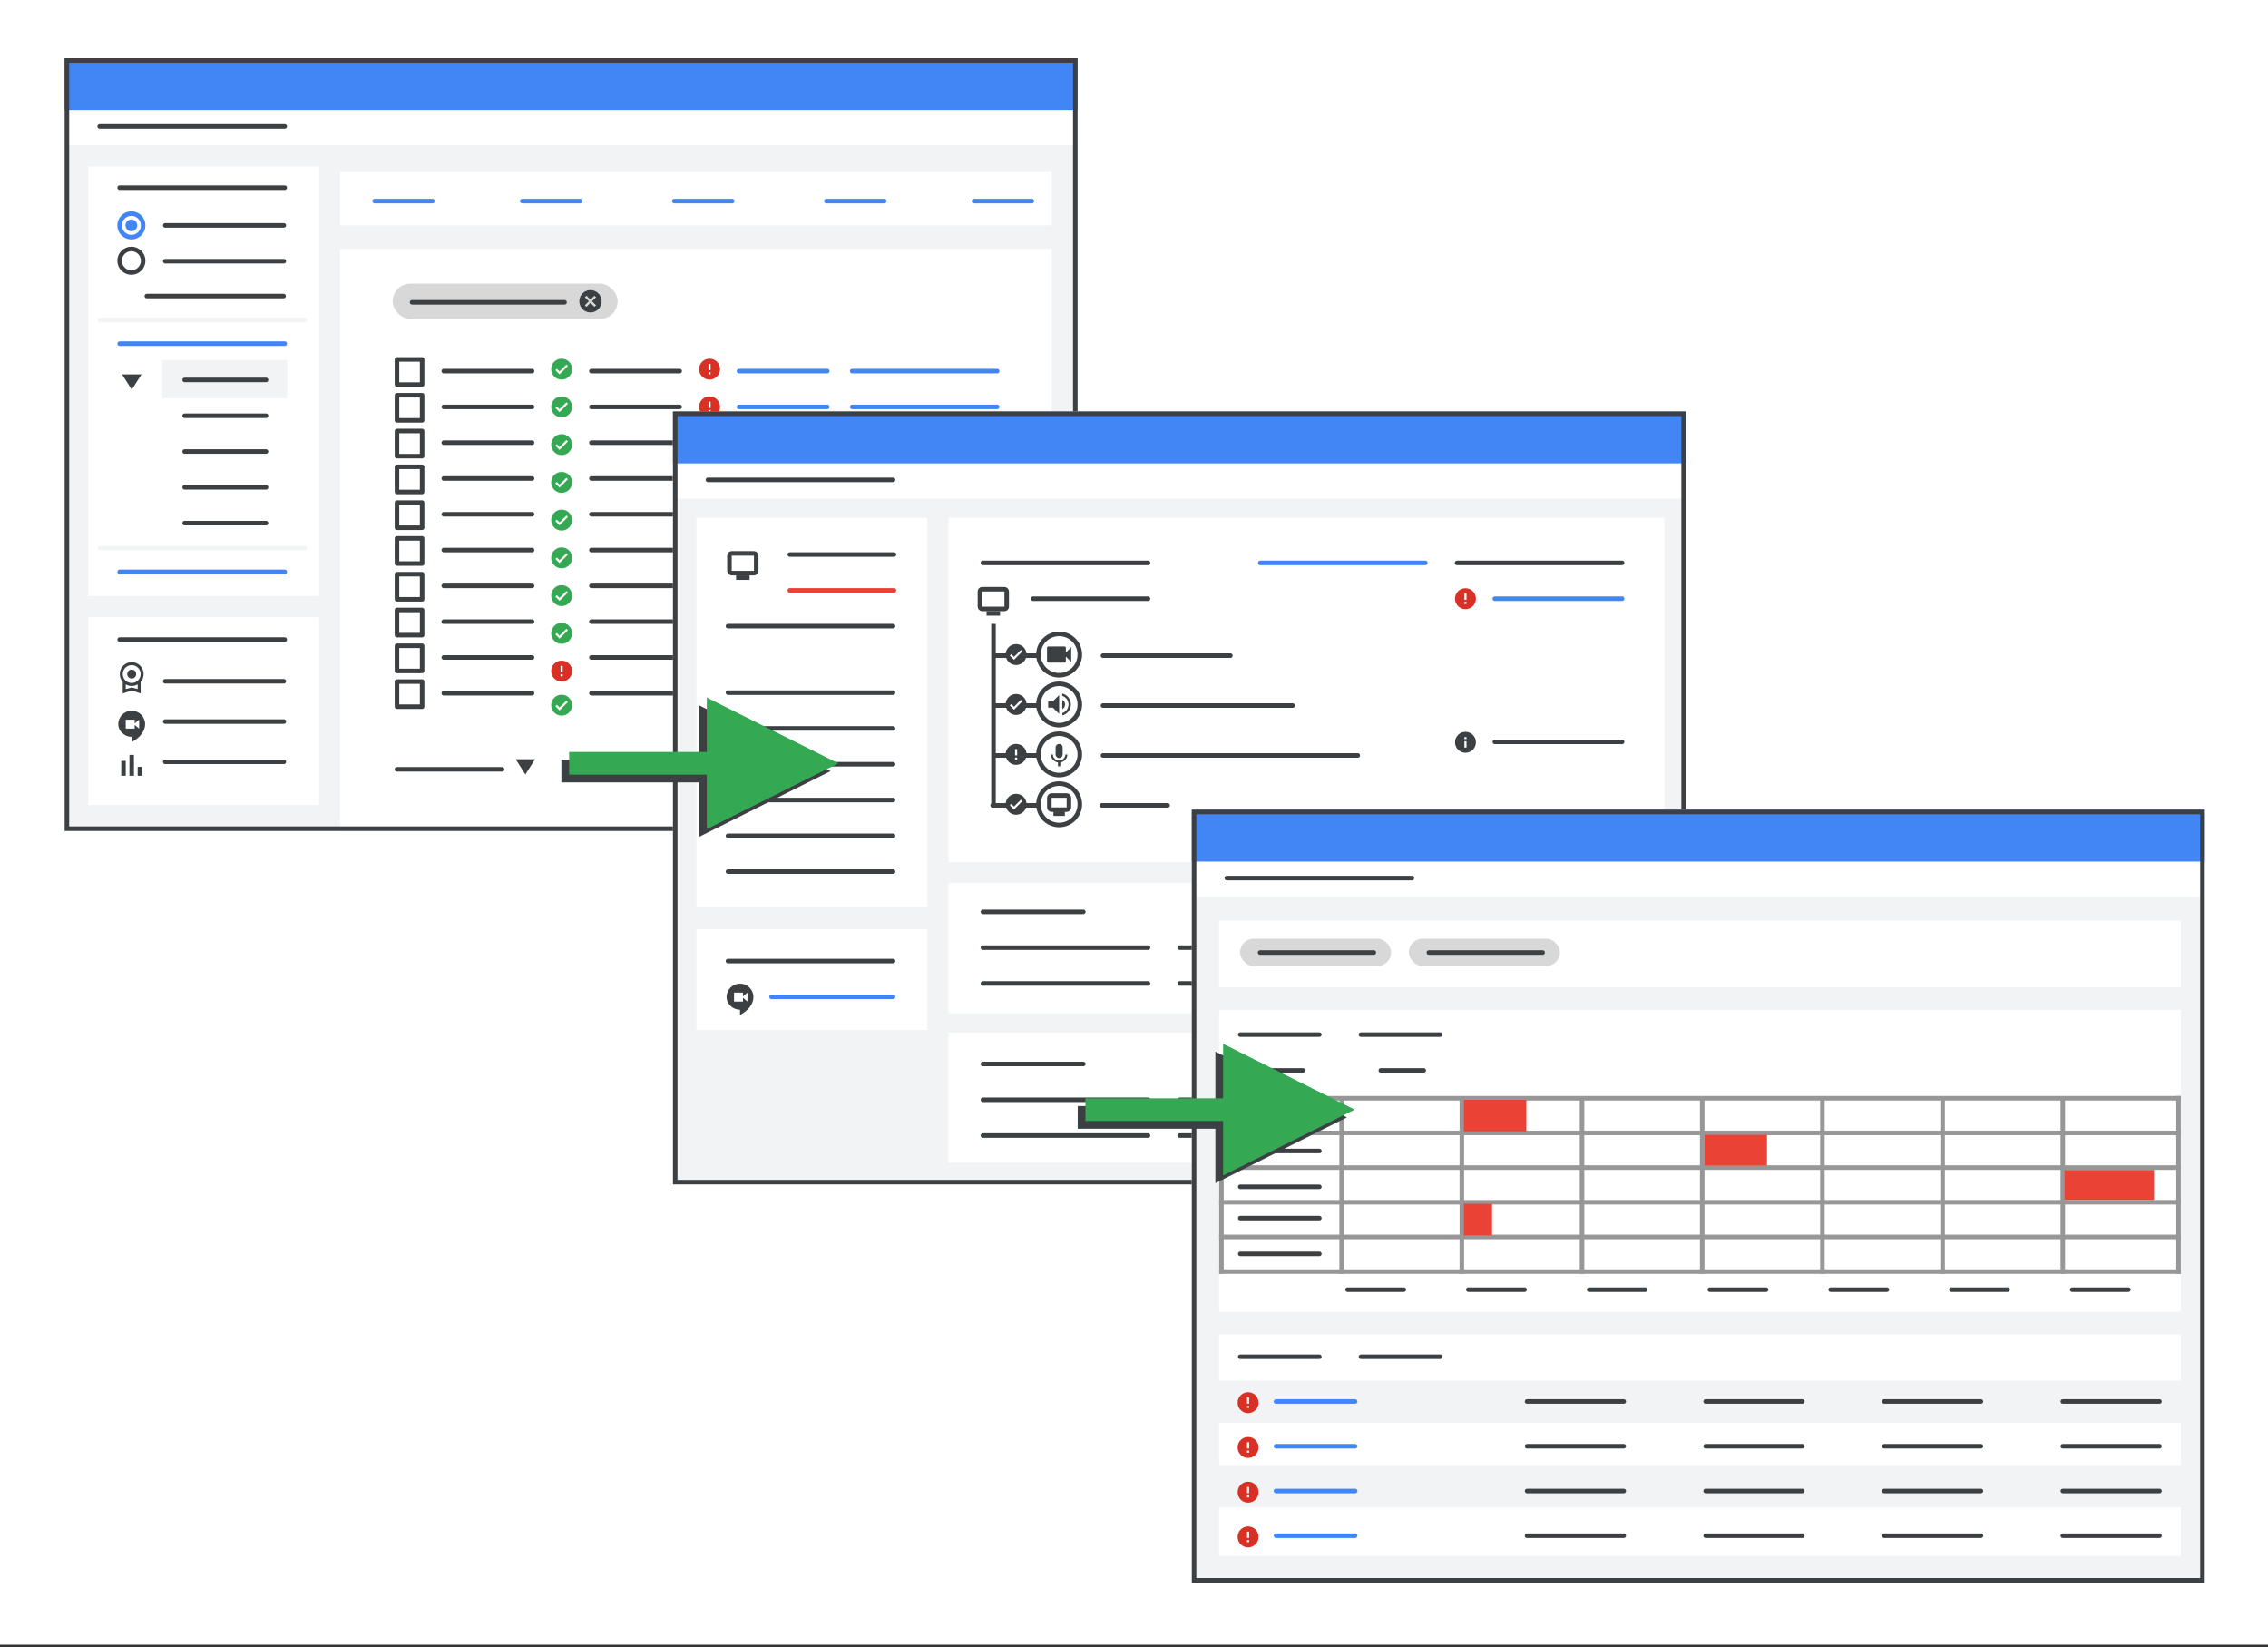 <?xml version="1.0" encoding="UTF-8"?>
<svg width="500px" height="363px" viewBox="0 0 500 363" version="1.1" xmlns="http://www.w3.org/2000/svg" xmlns:xlink="http://www.w3.org/1999/xlink" jetway-hooks="{}">
    <rect x="0" y="0" width="500" height="363" fill="#333333" stroke="none"/>
    <title>meet-hardware-monitor-device-status</title>
    <g jetway-hook-id="B33F106F-BFA3-4BF6-BE46-06FA13F21C1A" id="Page-1" stroke="none" stroke-width="1" fill="none" fill-rule="evenodd">
        <g jetway-hook-id="73EB09E8-F86D-4365-8185-2CE04825AEF7" id="meet-hardware-monitor-device-status">
            <rect jetway-hook-id="AE75A320-914F-43D5-BA81-1CC47EAFC117" id="white-bg" fill="#FFFFFF" fill-rule="nonzero" x="0" y="0" width="500" height="362.5"></rect>
            <g jetway-hook-id="AB9BBBE9-D615-4264-A200-3D8705A51EBB" id="devices" transform="translate(14.253, 12.8)">
                <rect jetway-hook-id="85CD8F3F-0F59-40DB-B971-900F8CFA0DB4" id="ui-bg-grey" fill="#F1F3F4" fill-rule="nonzero" x="0" y="0" width="223.31" height="170.339"></rect>
                <rect jetway-hook-id="225131B2-86E5-4E8F-ACAE-416101C128A2" id="Rectangle" fill="#FFFFFF" fill-rule="nonzero" x="60.761" y="24.928" width="156.836" height="11.944"></rect>
                <rect jetway-hook-id="C682E71D-6BC6-404D-9A19-D26857234940" id="Rectangle" fill="#FFFFFF" fill-rule="nonzero" transform="translate(139.179, 106.202) scale(-1, 1) rotate(-180) translate(-139.179, -106.202) " x="60.761" y="42.065" width="156.836" height="128.273"></rect>
                <rect jetway-hook-id="744E2A02-920A-4F04-AC2C-6313CEE0EC97" id="Rectangle" fill="#FFFFFF" fill-rule="nonzero" x="5.193" y="23.889" width="50.894" height="94.664"></rect>
                <rect jetway-hook-id="09E7B6D8-C8F5-41CF-A225-B56E8C1B1081" id="Rectangle" fill="#FFFFFF" fill-rule="nonzero" x="5.193" y="123.211" width="50.894" height="41.415"></rect>
                <path d="M12.48,154.89 L13.467,154.89 L13.467,158.177 L12.48,158.177 L12.48,154.89 Z M14.288,153.575 L15.274,153.575 L15.274,158.177 L14.288,158.177 L14.288,153.575 Z M16.096,156.204 L17.082,156.204 L17.082,158.177 L16.096,158.177 L16.096,156.204 Z" jetway-hook-id="2D8DC0EB-F8B4-4618-AE56-FA0A5E582B86" id="bar-chart" fill="#3C4043" fill-rule="nonzero"></path>
                <path d="M14.781,143.846 C13.148,143.846 11.823,145.157 11.823,146.804 C11.823,148.362 13.233,149.598 14.781,149.598 L14.781,150.748 C16.579,149.831 17.74,148.329 17.74,146.804 C17.74,145.157 16.415,143.846 14.781,143.846 Z M16.425,147.79 L15.439,146.968 L15.439,147.79 L13.467,147.79 L13.467,145.818 L15.439,145.818 L15.439,146.64 L16.425,145.818 L16.425,147.79 Z" jetway-hook-id="840E87C1-BED6-4BF3-8F80-6CE7FCE28E95" id="meet" fill="#3C4043" fill-rule="nonzero"></path>
                <path d="M17.411,135.76 C17.411,134.307 16.234,133.131 14.781,133.131 C13.328,133.131 12.152,134.307 12.152,135.76 C12.152,136.428 12.402,137.032 12.809,137.496 L12.809,140.033 L14.781,139.376 L16.753,140.033 L16.753,137.496 C17.161,137.032 17.411,136.428 17.411,135.76 Z M14.781,133.788 C15.869,133.788 16.753,134.672 16.753,135.76 C16.753,136.848 15.869,137.732 14.781,137.732 C13.693,137.732 12.809,136.848 12.809,135.76 C12.809,134.672 13.693,133.788 14.781,133.788 Z M14.781,138.719 L13.467,139.054 L13.467,138.035 C13.854,138.258 14.301,138.39 14.781,138.39 C15.261,138.39 15.708,138.258 16.096,138.035 L16.096,139.054 L14.781,138.719 Z M13.795,135.76 C13.795,135.215 14.236,134.774 14.781,134.774 C15.327,134.774 15.767,135.215 15.767,135.76 C15.767,136.306 15.327,136.746 14.781,136.746 C14.236,136.746 13.795,136.306 13.795,135.76 Z" jetway-hook-id="CDA2B1B2-9848-4D5A-8DCB-EE3FABCC80D7" id="license" fill="#3C4043" fill-rule="nonzero"></path>
                <polygon jetway-hook-id="0F5EB256-5563-4F0B-99AE-8547CF3888CC" id="arrow" fill="#3C4043" fill-rule="nonzero" transform="translate(101.571, 156.209) rotate(90) translate(-101.571, -156.209) " points="99.891 154.069 99.891 158.348 103.252 156.209"></polygon>
                <polygon jetway-hook-id="24DD1BB1-7E04-4607-A16C-8794DBCCB9F4" id="arrow" fill="#3C4043" fill-rule="nonzero" transform="translate(14.796, 71.406) rotate(90) translate(-14.796, -71.406) " points="13.116 69.267 13.116 73.545 16.477 71.406"></polygon>
                <rect jetway-hook-id="C51EA7D3-C207-40E0-B22C-E16303B115B1" id="white-bar" fill="#FFFFFF" fill-rule="nonzero" x="0" y="11.425" width="223.31" height="7.79"></rect>
                <rect jetway-hook-id="9624346F-6649-4BE4-9C04-7BC92A1649CD" id="Rectangle" fill="#D8D8D8" x="72.319" y="49.704" width="49.601" height="7.79" rx="3.895"></rect>
                <line x1="7.717" y1="15.06" x2="48.522" y2="15.06" jetway-hook-id="3244AD06-07F3-47DE-A2BD-D82D602F2F54" id="Line" stroke="#3C4043" stroke-linecap="round"></line>
                <line x1="12.128" y1="28.563" x2="48.522" y2="28.563" jetway-hook-id="7FCD0F3D-C28D-4902-84F1-15570D326C44" id="Line" stroke="#3C4043" stroke-linecap="round"></line>
                <line x1="76.586" y1="53.827" x2="110.21" y2="53.827" jetway-hook-id="B2ED25F3-11F7-4BC7-B3F1-C423F218D76A" id="Line" stroke="#3C4043" stroke-linecap="round"></line>
                <line x1="73.265" y1="156.753" x2="96.438" y2="156.753" jetway-hook-id="793FD10E-2D06-407D-8E32-BFB9A013EF85" id="Line" stroke="#3C4043" stroke-linecap="round"></line>
                <line x1="83.583" y1="139.99" x2="103.048" y2="139.99" jetway-hook-id="9C428FFC-A618-4345-9A44-114667AE530F" id="Line" stroke="#3C4043" stroke-linecap="round"></line>
                <line x1="83.583" y1="132.101" x2="103.048" y2="132.101" jetway-hook-id="F504767D-AEE6-4C74-B27B-EA187369643A" id="Line" stroke="#3C4043" stroke-linecap="round"></line>
                <line x1="83.583" y1="124.213" x2="103.048" y2="124.213" jetway-hook-id="96CFB5FE-1F49-4114-A2A8-DAD1E42008EA" id="Line" stroke="#3C4043" stroke-linecap="round"></line>
                <line x1="83.583" y1="116.324" x2="103.048" y2="116.324" jetway-hook-id="8BC5B228-16EC-4FDA-9A05-5D6A4E56689E" id="Line" stroke="#3C4043" stroke-linecap="round"></line>
                <line x1="83.583" y1="108.435" x2="103.048" y2="108.435" jetway-hook-id="CE22D37B-046D-4C20-89DF-D03E8CE3ABB6" id="Line" stroke="#3C4043" stroke-linecap="round"></line>
                <line x1="83.583" y1="100.547" x2="103.048" y2="100.547" jetway-hook-id="099845B3-4725-4E1A-839A-23F2377629F0" id="Line" stroke="#3C4043" stroke-linecap="round"></line>
                <line x1="83.583" y1="92.658" x2="103.048" y2="92.658" jetway-hook-id="C7B0125F-A451-455B-89D1-C39557CA76C1" id="Line" stroke="#3C4043" stroke-linecap="round"></line>
                <line x1="83.583" y1="84.769" x2="103.048" y2="84.769" jetway-hook-id="054F50E4-DAA8-4EC2-B882-4633278B3800" id="Line" stroke="#3C4043" stroke-linecap="round"></line>
                <line x1="83.583" y1="76.881" x2="103.048" y2="76.881" jetway-hook-id="8C51B6D7-BD3A-4062-B015-0796CB568DAE" id="Line" stroke="#3C4043" stroke-linecap="round"></line>
                <line x1="83.583" y1="68.992" x2="103.048" y2="68.992" jetway-hook-id="784E0ED5-CA66-4AE2-9E06-954EDC0CD6D9" id="Line" stroke="#3C4043" stroke-linecap="round"></line>
                <line x1="116.123" y1="139.99" x2="135.589" y2="139.99" jetway-hook-id="F7416D0F-EF99-4C0C-81EB-1C86DF090E06" id="Line" stroke="#3C4043" stroke-linecap="round"></line>
                <line x1="116.123" y1="132.101" x2="135.589" y2="132.101" jetway-hook-id="E89694B4-693A-4121-96DA-29CF121C199D" id="Line" stroke="#3C4043" stroke-linecap="round"></line>
                <line x1="116.123" y1="124.213" x2="135.589" y2="124.213" jetway-hook-id="F0F4E8DF-E984-4ABD-A57F-2F75B488121D" id="Line" stroke="#3C4043" stroke-linecap="round"></line>
                <line x1="116.123" y1="116.324" x2="135.589" y2="116.324" jetway-hook-id="6D4A2EFD-8778-48D2-962F-7E13D9E31FDF" id="Line" stroke="#3C4043" stroke-linecap="round"></line>
                <line x1="116.123" y1="108.435" x2="135.589" y2="108.435" jetway-hook-id="40796202-C4BD-4486-A848-6D035516C25A" id="Line" stroke="#3C4043" stroke-linecap="round"></line>
                <line x1="116.123" y1="100.547" x2="135.589" y2="100.547" jetway-hook-id="43E1AA73-321C-4E79-B867-1FBC5EEC1FF2" id="Line" stroke="#3C4043" stroke-linecap="round"></line>
                <line x1="116.123" y1="92.658" x2="135.589" y2="92.658" jetway-hook-id="4709E4F6-84AD-40E6-820C-C6EC869ACA3F" id="Line" stroke="#3C4043" stroke-linecap="round"></line>
                <line x1="116.123" y1="84.769" x2="135.589" y2="84.769" jetway-hook-id="E2EC477F-E469-4AE1-B1B5-E7F5B5979578" id="Line" stroke="#3C4043" stroke-linecap="round"></line>
                <line x1="116.123" y1="76.881" x2="135.589" y2="76.881" jetway-hook-id="5E79CBE7-C887-45AE-B05D-17346F0B9ACF" id="Line" stroke="#3C4043" stroke-linecap="round"></line>
                <line x1="116.123" y1="68.992" x2="135.589" y2="68.992" jetway-hook-id="494F8F28-6444-4BD3-9837-7BB3378DC3DD" id="Line" stroke="#3C4043" stroke-linecap="round"></line>
                <line x1="148.664" y1="139.99" x2="168.129" y2="139.99" jetway-hook-id="F677F92F-8A8D-4D0F-B546-561C7F73D63C" id="Line" stroke="#4285F4" stroke-linecap="round"></line>
                <line x1="148.664" y1="132.101" x2="168.129" y2="132.101" jetway-hook-id="A58C903C-E399-423A-8461-A6CEA181C43E" id="Line" stroke="#4285F4" stroke-linecap="round"></line>
                <line x1="148.664" y1="124.213" x2="168.129" y2="124.213" jetway-hook-id="2A7CE21F-67EC-4FB3-ACA4-1A86CB6EA545" id="Line" stroke="#4285F4" stroke-linecap="round"></line>
                <line x1="148.664" y1="116.324" x2="168.129" y2="116.324" jetway-hook-id="1C9D310C-ACCA-4DC5-B805-E2FDAD7A3894" id="Line" stroke="#4285F4" stroke-linecap="round"></line>
                <line x1="148.664" y1="108.435" x2="168.129" y2="108.435" jetway-hook-id="B830669D-4D6C-4D0C-8AB9-24E6E762A0C4" id="Line" stroke="#4285F4" stroke-linecap="round"></line>
                <line x1="148.664" y1="100.547" x2="168.129" y2="100.547" jetway-hook-id="B2E98AD0-A42E-4218-AA5D-9557A270DA93" id="Line" stroke="#4285F4" stroke-linecap="round"></line>
                <line x1="148.664" y1="92.658" x2="168.129" y2="92.658" jetway-hook-id="5824FFEC-8E3A-47B8-BD41-B899CADB0613" id="Line" stroke="#4285F4" stroke-linecap="round"></line>
                <line x1="148.664" y1="84.769" x2="168.129" y2="84.769" jetway-hook-id="DD8C1AF5-BBFE-47F8-B47C-52F8F72AF284" id="Line" stroke="#4285F4" stroke-linecap="round"></line>
                <line x1="148.664" y1="76.881" x2="168.129" y2="76.881" jetway-hook-id="8A550C7F-D953-4A8D-BE7F-0084CE1FD855" id="Line" stroke="#4285F4" stroke-linecap="round"></line>
                <line x1="148.664" y1="68.992" x2="168.129" y2="68.992" jetway-hook-id="123B39A4-BA40-4E49-ADA8-EACD7E3F739D" id="Line" stroke="#4285F4" stroke-linecap="round"></line>
                <line x1="173.614" y1="139.99" x2="205.592" y2="139.99" jetway-hook-id="5C7ACB9A-5F84-4201-BF14-A284FD6DE614" id="Line" stroke="#4285F4" stroke-linecap="round"></line>
                <line x1="173.614" y1="132.101" x2="205.592" y2="132.101" jetway-hook-id="02F1F6C1-8B2E-4DBA-8912-01FA020269A0" id="Line" stroke="#4285F4" stroke-linecap="round"></line>
                <line x1="173.614" y1="124.213" x2="205.592" y2="124.213" jetway-hook-id="896FBC8C-9D0B-49E0-B408-9F281A24FBF2" id="Line" stroke="#4285F4" stroke-linecap="round"></line>
                <line x1="173.614" y1="116.324" x2="205.592" y2="116.324" jetway-hook-id="597E2E23-3688-42C4-98C1-353B8E7A56F8" id="Line" stroke="#4285F4" stroke-linecap="round"></line>
                <line x1="173.614" y1="108.435" x2="205.592" y2="108.435" jetway-hook-id="F4562542-505C-4CAA-A933-7BD78CFB592B" id="Line" stroke="#4285F4" stroke-linecap="round"></line>
                <line x1="173.614" y1="100.547" x2="205.592" y2="100.547" jetway-hook-id="710BC01F-7376-49F6-91B1-2A5BC6AF0688" id="Line" stroke="#4285F4" stroke-linecap="round"></line>
                <line x1="173.614" y1="92.658" x2="205.592" y2="92.658" jetway-hook-id="783FE5C4-69B2-4458-9DCA-99D9CDB33252" id="Line" stroke="#4285F4" stroke-linecap="round"></line>
                <line x1="173.614" y1="84.769" x2="205.592" y2="84.769" jetway-hook-id="4B7C9FDF-72B1-4A35-A85B-0C318EC8F31B" id="Line" stroke="#4285F4" stroke-linecap="round"></line>
                <line x1="173.614" y1="76.881" x2="205.592" y2="76.881" jetway-hook-id="DBA6EDF9-02B2-4EB5-AC2A-94C3D53647B5" id="Line" stroke="#4285F4" stroke-linecap="round"></line>
                <line x1="173.614" y1="68.992" x2="205.592" y2="68.992" jetway-hook-id="286EFE0E-2EE7-4FF7-B385-F44D13309E5F" id="Line" stroke="#4285F4" stroke-linecap="round"></line>
                <line x1="68.335" y1="31.521" x2="81.102" y2="31.521" jetway-hook-id="73DD5697-DE9C-4DCA-AECA-18442895F99E" id="Line" stroke="#4285F4" stroke-linecap="round"></line>
                <line x1="100.875" y1="31.521" x2="113.642" y2="31.521" jetway-hook-id="DFCC0869-6EB3-4EDB-B979-B693688EBB65" id="Line" stroke="#4285F4" stroke-linecap="round"></line>
                <line x1="134.402" y1="31.521" x2="147.169" y2="31.521" jetway-hook-id="94724DC1-70CD-4993-BF09-ED320D723535" id="Line" stroke="#4285F4" stroke-linecap="round"></line>
                <line x1="167.929" y1="31.521" x2="180.696" y2="31.521" jetway-hook-id="BD121DEA-26D0-4AE5-B101-4BC19AFA5B9B" id="Line" stroke="#4285F4" stroke-linecap="round"></line>
                <line x1="200.469" y1="31.521" x2="213.236" y2="31.521" jetway-hook-id="C767FA56-AF18-4231-AB52-51632CEFC00E" id="Line" stroke="#4285F4" stroke-linecap="round"></line>
                <line x1="12.128" y1="128.157" x2="48.522" y2="128.157" jetway-hook-id="603058B4-C4E6-4D9A-88C4-1C3A2C07A3E0" id="Line" stroke="#3C4043" stroke-linecap="round"></line>
                <line x1="12.128" y1="62.944" x2="48.522" y2="62.944" jetway-hook-id="5DE99C5E-153C-46C7-95EE-A430D6EE16C7" id="Line" stroke="#4285F4" stroke-linecap="round"></line>
                <line x1="12.128" y1="113.234" x2="48.522" y2="113.234" jetway-hook-id="F6BCEC4D-8BCC-4830-A5DC-3FA5D6EEDA1E" id="Line" stroke="#4285F4" stroke-linecap="round"></line>
                <line x1="22.168" y1="36.872" x2="48.322" y2="36.872" jetway-hook-id="76F47C6D-BAC9-432A-B7AA-8AEC11293FC4" id="Line" stroke="#3C4043" stroke-linecap="round"></line>
                <line x1="22.168" y1="44.761" x2="48.322" y2="44.761" jetway-hook-id="943F8D92-6B09-4FFD-AAD5-991A04D3EA1F" id="Line" stroke="#3C4043" stroke-linecap="round"></line>
                <line x1="22.168" y1="146.228" x2="48.322" y2="146.228" jetway-hook-id="39BDCD5C-0A09-450F-A61D-2F8358D795A4" id="Line" stroke="#3C4043" stroke-linecap="round"></line>
                <line x1="22.168" y1="155.103" x2="48.322" y2="155.103" jetway-hook-id="7F3863A1-D7CB-4BA6-9B86-8ECC37D7C99A" id="Line" stroke="#3C4043" stroke-linecap="round"></line>
                <line x1="22.168" y1="137.353" x2="48.322" y2="137.353" jetway-hook-id="1990EAEF-B367-4D0D-9E00-C2AA6968D9BD" id="Line" stroke="#3C4043" stroke-linecap="round"></line>
                <line x1="18.114" y1="52.452" x2="48.262" y2="52.452" jetway-hook-id="B9C7296C-C5C8-4932-AF33-CFB7A5783BF9" id="Line" stroke="#3C4043" stroke-linecap="round"></line>
                <line x1="7.79" y1="57.698" x2="52.889" y2="57.698" jetway-hook-id="00832391-3144-4573-9B76-463C3F55F53E" id="Line" stroke="#F1F3F4" stroke-linecap="round"></line>
                <line x1="7.79" y1="107.988" x2="52.889" y2="107.988" jetway-hook-id="268FFB4A-2064-4741-9560-D0BBA4BCACC7" id="Line" stroke="#F1F3F4" stroke-linecap="round"></line>
                <rect jetway-hook-id="A52A553C-ED7C-426D-8ADE-C0780436BDC9" id="blue-bar" fill="#4285F4" fill-rule="nonzero" x="0" y="2.84217094e-14" width="223.31" height="11.425"></rect>
                <rect jetway-hook-id="24F233F2-4EC0-4D11-9EDF-2C1BB04E2E3D" id="ui-border" stroke="#3C4043" x="0.5" y="0.5" width="222.31" height="169.339"></rect>
                <g jetway-hook-id="E014FCBA-E84D-4835-859C-67F8BF83E83F" id="warning" transform="translate(139.401, 65.789)">
                    <polygon jetway-hook-id="AF78E768-E25C-4E71-A5C2-01931A1D2436" id="Path" points="0 0 5.542 0 5.542 5.542 0 5.542"></polygon>
                    <circle jetway-hook-id="3570CED1-A3DD-4B9B-AAC6-02D6F31BDD26" id="Oval" fill="#FFFFFF" fill-rule="nonzero" cx="2.771" cy="2.771" r="2.078"></circle>
                    <path d="M2.771,0.462 C1.496,0.462 0.462,1.496 0.462,2.771 C0.462,4.045 1.496,5.08 2.771,5.08 C4.045,5.08 5.08,4.045 5.08,2.771 C5.08,1.496 4.045,0.462 2.771,0.462 Z M3.002,3.925 L2.54,3.925 L2.54,3.464 L3.002,3.464 L3.002,3.925 Z M3.002,3.002 L2.54,3.002 L2.54,1.616 L3.002,1.616 L3.002,3.002 Z" jetway-hook-id="4050BA22-054C-4A91-8AEB-99480349F5DC" id="Shape" fill="#D93025" fill-rule="nonzero"></path>
                </g>
                <g jetway-hook-id="CF43AE17-B723-42C5-B2D2-C0197EC6BA8F" id="warning" transform="translate(139.401, 74.107)">
                    <polygon jetway-hook-id="85B6FD1D-53D6-476D-B6CC-E5941FC137C2" id="Path" points="0 0 5.542 0 5.542 5.542 0 5.542"></polygon>
                    <circle jetway-hook-id="E776BC14-F37B-4AD8-BE46-640092929463" id="Oval" fill="#FFFFFF" fill-rule="nonzero" cx="2.771" cy="2.771" r="2.078"></circle>
                    <path d="M2.771,0.462 C1.496,0.462 0.462,1.496 0.462,2.771 C0.462,4.045 1.496,5.08 2.771,5.08 C4.045,5.08 5.08,4.045 5.08,2.771 C5.08,1.496 4.045,0.462 2.771,0.462 Z M3.002,3.925 L2.54,3.925 L2.54,3.464 L3.002,3.464 L3.002,3.925 Z M3.002,3.002 L2.54,3.002 L2.54,1.616 L3.002,1.616 L3.002,3.002 Z" jetway-hook-id="490CA478-0334-46C6-BC4F-B5BE7CB5108F" id="Shape" fill="#D93025" fill-rule="nonzero"></path>
                </g>
                <g jetway-hook-id="8BD87A59-EC87-4343-8E85-17B2A1291B09" id="warning" transform="translate(139.401, 90.743)">
                    <polygon jetway-hook-id="45566C07-D19B-477E-B44D-AE2000B8DC91" id="Path" points="0 0 5.542 0 5.542 5.542 0 5.542"></polygon>
                    <circle jetway-hook-id="099F579C-5018-47F9-AC80-DBA55692970B" id="Oval" fill="#FFFFFF" fill-rule="nonzero" cx="2.771" cy="2.771" r="2.078"></circle>
                    <path d="M2.771,0.462 C1.496,0.462 0.462,1.496 0.462,2.771 C0.462,4.045 1.496,5.08 2.771,5.08 C4.045,5.08 5.08,4.045 5.08,2.771 C5.08,1.496 4.045,0.462 2.771,0.462 Z M3.002,3.925 L2.54,3.925 L2.54,3.464 L3.002,3.464 L3.002,3.925 Z M3.002,3.002 L2.54,3.002 L2.54,1.616 L3.002,1.616 L3.002,3.002 Z" jetway-hook-id="150CB3D9-D5C0-49F3-BBF0-90E216729B53" id="Shape" fill="#D93025" fill-rule="nonzero"></path>
                </g>
                <g jetway-hook-id="ADED13F8-12C3-43BD-9F74-E57EEFC19AFE" id="warning" transform="translate(139.401, 99.061)">
                    <polygon jetway-hook-id="492B464D-2298-4015-BA41-E1F63B1448D9" id="Path" points="0 0 5.542 0 5.542 5.542 0 5.542"></polygon>
                    <circle jetway-hook-id="3CEF85A2-2D4E-46AA-BEF1-A5ED2394CB9F" id="Oval" fill="#FFFFFF" fill-rule="nonzero" cx="2.771" cy="2.771" r="2.078"></circle>
                    <path d="M2.771,0.462 C1.496,0.462 0.462,1.496 0.462,2.771 C0.462,4.045 1.496,5.08 2.771,5.08 C4.045,5.08 5.08,4.045 5.08,2.771 C5.08,1.496 4.045,0.462 2.771,0.462 Z M3.002,3.925 L2.54,3.925 L2.54,3.464 L3.002,3.464 L3.002,3.925 Z M3.002,3.002 L2.54,3.002 L2.54,1.616 L3.002,1.616 L3.002,3.002 Z" jetway-hook-id="C290496D-5911-4556-B18B-1EBD4151C300" id="Shape" fill="#D93025" fill-rule="nonzero"></path>
                </g>
                <g jetway-hook-id="CA943419-7EBF-4B5E-BA19-1CB421511663" id="warning" transform="translate(139.401, 124.016)">
                    <polygon jetway-hook-id="C6B41D67-8CCB-4CB1-B7EC-A04D70383C01" id="Path" points="0 0 5.542 0 5.542 5.542 0 5.542"></polygon>
                    <circle jetway-hook-id="13E04E5E-9852-4D12-8F38-DA50DC802BE5" id="Oval" fill="#FFFFFF" fill-rule="nonzero" cx="2.771" cy="2.771" r="2.078"></circle>
                    <path d="M2.771,0.462 C1.496,0.462 0.462,1.496 0.462,2.771 C0.462,4.045 1.496,5.08 2.771,5.08 C4.045,5.08 5.08,4.045 5.08,2.771 C5.08,1.496 4.045,0.462 2.771,0.462 Z M3.002,3.925 L2.54,3.925 L2.54,3.464 L3.002,3.464 L3.002,3.925 Z M3.002,3.002 L2.54,3.002 L2.54,1.616 L3.002,1.616 L3.002,3.002 Z" jetway-hook-id="E5EE00F2-B53F-496A-A681-45B49424D973" id="Shape" fill="#D93025" fill-rule="nonzero"></path>
                </g>
                <g jetway-hook-id="3E5E46B9-CD9C-4298-A5BC-1AD92217CEEE" id="warning" transform="translate(106.796, 132.334)">
                    <polygon jetway-hook-id="E9369222-5181-4B4E-BA9F-2990AB1C1ECE" id="Path" points="0 0 5.542 0 5.542 5.542 0 5.542"></polygon>
                    <circle jetway-hook-id="05CB40EB-68B4-4CAA-8E84-C16BEE3C04EA" id="Oval" fill="#FFFFFF" fill-rule="nonzero" cx="2.771" cy="2.771" r="2.078"></circle>
                    <path d="M2.771,0.462 C1.496,0.462 0.462,1.496 0.462,2.771 C0.462,4.045 1.496,5.08 2.771,5.08 C4.045,5.08 5.08,4.045 5.08,2.771 C5.08,1.496 4.045,0.462 2.771,0.462 Z M3.002,3.925 L2.54,3.925 L2.54,3.464 L3.002,3.464 L3.002,3.925 Z M3.002,3.002 L2.54,3.002 L2.54,1.616 L3.002,1.616 L3.002,3.002 Z" jetway-hook-id="A2C3846D-2908-426E-912A-A2CA8C0145C8" id="Shape" fill="#D93025" fill-rule="nonzero"></path>
                </g>
                <path d="M142.172,132.796 C140.898,132.796 139.863,133.83 139.863,135.105 C139.863,136.38 140.898,137.414 142.172,137.414 C143.447,137.414 144.481,136.38 144.481,135.105 C144.481,133.83 143.447,132.796 142.172,132.796 Z M142.403,136.26 L141.941,136.26 L141.941,135.798 L142.403,135.798 L142.403,136.26 Z M142.403,135.336 L141.941,135.336 L141.941,133.95 L142.403,133.95 L142.403,135.336 Z" jetway-hook-id="75DF13F0-55E2-4776-B52F-862D7457F3E0" id="warning" fill="#D93025" fill-rule="nonzero"></path>
                <g jetway-hook-id="76580689-D666-4ED7-AF6C-53B16CF4E12A" id="green-circle-check" transform="translate(106.796, 65.789)">
                    <circle jetway-hook-id="FE5188D8-574A-4BE1-B552-FA55E9DC98C6" id="Oval" fill="#FFFFFF" fill-rule="nonzero" cx="2.771" cy="2.771" r="2.155"></circle>
                    <path d="M2.771,0.462 C1.496,0.462 0.462,1.496 0.462,2.771 C0.462,4.045 1.496,5.08 2.771,5.08 C4.045,5.08 5.08,4.045 5.08,2.771 C5.08,1.496 4.045,0.462 2.771,0.462 Z M2.309,3.925 L1.385,3.002 L1.709,2.679 L2.309,3.279 L3.833,1.755 L4.156,2.078 L2.309,3.925 Z" jetway-hook-id="55237676-2FA9-4898-96DB-82E204E10E86" id="Shape" fill="#34A853" fill-rule="nonzero"></path>
                    <polygon jetway-hook-id="AF157B70-FC98-4446-B7CB-B84BA518410D" id="Path" points="0 0 5.542 0 5.542 5.542 0 5.542"></polygon>
                </g>
                <g jetway-hook-id="25446B40-4BF6-416B-AB49-16B1CC564E61" id="green-circle-check" transform="translate(106.796, 74.107)">
                    <circle jetway-hook-id="E3E9F371-8422-48BF-A3F3-E35B3D921824" id="Oval" fill="#FFFFFF" fill-rule="nonzero" cx="2.771" cy="2.771" r="2.155"></circle>
                    <path d="M2.771,0.462 C1.496,0.462 0.462,1.496 0.462,2.771 C0.462,4.045 1.496,5.08 2.771,5.08 C4.045,5.08 5.08,4.045 5.08,2.771 C5.08,1.496 4.045,0.462 2.771,0.462 Z M2.309,3.925 L1.385,3.002 L1.709,2.679 L2.309,3.279 L3.833,1.755 L4.156,2.078 L2.309,3.925 Z" jetway-hook-id="03140A8C-D42E-4912-92C0-C363F65CD125" id="Shape" fill="#34A853" fill-rule="nonzero"></path>
                    <polygon jetway-hook-id="4F9945A2-AC4A-4026-9643-47694B218D03" id="Path" points="3.60737146e-17 0 5.542 0 5.542 5.542 3.60737146e-17 5.542"></polygon>
                </g>
                <g jetway-hook-id="108840B6-A8E1-4612-8C02-B9E73CDED19C" id="green-circle-check" transform="translate(106.796, 82.425)">
                    <circle jetway-hook-id="DDED8956-C594-407F-99DF-8604FBD5A747" id="Oval" fill="#FFFFFF" fill-rule="nonzero" cx="2.771" cy="2.771" r="2.155"></circle>
                    <path d="M2.771,0.462 C1.496,0.462 0.462,1.496 0.462,2.771 C0.462,4.045 1.496,5.08 2.771,5.08 C4.045,5.08 5.08,4.045 5.08,2.771 C5.08,1.496 4.045,0.462 2.771,0.462 Z M2.309,3.925 L1.385,3.002 L1.709,2.679 L2.309,3.279 L3.833,1.755 L4.156,2.078 L2.309,3.925 Z" jetway-hook-id="79E21C91-9E90-4902-9946-DC28D8F307FC" id="Shape" fill="#34A853" fill-rule="nonzero"></path>
                    <polygon jetway-hook-id="3C64DDA9-19C9-45A2-913E-BBC21F0B5016" id="Path" points="0 0 5.542 0 5.542 5.542 0 5.542"></polygon>
                </g>
                <g jetway-hook-id="47C229D4-454D-42CE-A8B7-AEA491CF0501" id="green-circle-check" transform="translate(139.401, 82.425)">
                    <circle jetway-hook-id="37E4C819-4074-47DD-902B-9417D7C06B2C" id="Oval" fill="#FFFFFF" fill-rule="nonzero" cx="2.771" cy="2.771" r="2.155"></circle>
                    <path d="M2.771,0.462 C1.496,0.462 0.462,1.496 0.462,2.771 C0.462,4.045 1.496,5.08 2.771,5.08 C4.045,5.08 5.08,4.045 5.08,2.771 C5.08,1.496 4.045,0.462 2.771,0.462 Z M2.309,3.925 L1.385,3.002 L1.709,2.679 L2.309,3.279 L3.833,1.755 L4.156,2.078 L2.309,3.925 Z" jetway-hook-id="1FFFA447-2039-41CA-8DF0-1ECB8E177276" id="Shape" fill="#34A853" fill-rule="nonzero"></path>
                    <polygon jetway-hook-id="E5E626CC-FE60-4DC2-BB2E-8212A50193B8" id="Path" points="0 0 5.542 0 5.542 5.542 0 5.542"></polygon>
                </g>
                <g jetway-hook-id="AD8AEDF6-45A1-46D9-A107-F20F49FE7C25" id="green-circle-check" transform="translate(106.796, 90.743)">
                    <circle jetway-hook-id="D4EF585B-9BFA-4E91-A3B6-9BB05A48D24F" id="Oval" fill="#FFFFFF" fill-rule="nonzero" cx="2.771" cy="2.771" r="2.155"></circle>
                    <path d="M2.771,0.462 C1.496,0.462 0.462,1.496 0.462,2.771 C0.462,4.045 1.496,5.08 2.771,5.08 C4.045,5.08 5.08,4.045 5.08,2.771 C5.08,1.496 4.045,0.462 2.771,0.462 Z M2.309,3.925 L1.385,3.002 L1.709,2.679 L2.309,3.279 L3.833,1.755 L4.156,2.078 L2.309,3.925 Z" jetway-hook-id="9DD1E55F-6FD9-4A66-9A89-CABE39EDC6B4" id="Shape" fill="#34A853" fill-rule="nonzero"></path>
                    <polygon jetway-hook-id="3C26A333-CD9B-4C1E-AE2F-995BC9749FCB" id="Path" points="0 0 5.542 0 5.542 5.542 0 5.542"></polygon>
                </g>
                <g jetway-hook-id="D4ACB4F9-97D7-46AE-A9EF-735EABFE0F25" id="green-circle-check" transform="translate(106.796, 99.061)">
                    <circle jetway-hook-id="A2FFA193-A8C7-4FBD-8F84-D3637E0F792D" id="Oval" fill="#FFFFFF" fill-rule="nonzero" cx="2.771" cy="2.771" r="2.155"></circle>
                    <path d="M2.771,0.462 C1.496,0.462 0.462,1.496 0.462,2.771 C0.462,4.045 1.496,5.08 2.771,5.08 C4.045,5.08 5.08,4.045 5.08,2.771 C5.08,1.496 4.045,0.462 2.771,0.462 Z M2.309,3.925 L1.385,3.002 L1.709,2.679 L2.309,3.279 L3.833,1.755 L4.156,2.078 L2.309,3.925 Z" jetway-hook-id="16744D78-2AEA-4F51-A9C4-40B786AE93F1" id="Shape" fill="#34A853" fill-rule="nonzero"></path>
                    <polygon jetway-hook-id="13A2CCAD-98E1-4FF8-A55A-CE7DC5ADD91A" id="Path" points="0 0 5.542 0 5.542 5.542 0 5.542"></polygon>
                </g>
                <g jetway-hook-id="B236B68D-2D5A-4516-A7AD-2E31B1F8FDC6" id="green-circle-check" transform="translate(106.796, 107.38)">
                    <circle jetway-hook-id="A2D590B6-8E80-4F90-A1A8-BA6D567B843D" id="Oval" fill="#FFFFFF" fill-rule="nonzero" cx="2.771" cy="2.771" r="2.155"></circle>
                    <path d="M2.771,0.462 C1.496,0.462 0.462,1.496 0.462,2.771 C0.462,4.045 1.496,5.08 2.771,5.08 C4.045,5.08 5.08,4.045 5.08,2.771 C5.08,1.496 4.045,0.462 2.771,0.462 Z M2.309,3.925 L1.385,3.002 L1.709,2.679 L2.309,3.279 L3.833,1.755 L4.156,2.078 L2.309,3.925 Z" jetway-hook-id="9159F611-E396-4074-8C25-5148461EF435" id="Shape" fill="#34A853" fill-rule="nonzero"></path>
                    <polygon jetway-hook-id="E3D165D3-3878-4AED-B611-849068C3404F" id="Path" points="0 0 5.542 0 5.542 5.542 0 5.542"></polygon>
                </g>
                <g jetway-hook-id="2AC3F2F8-6116-4613-9C0D-B50313DDECCE" id="green-circle-check" transform="translate(106.796, 115.698)">
                    <circle jetway-hook-id="575FBB04-DBF2-4390-9C38-2491502BEC59" id="Oval" fill="#FFFFFF" fill-rule="nonzero" cx="2.771" cy="2.771" r="2.155"></circle>
                    <path d="M2.771,0.462 C1.496,0.462 0.462,1.496 0.462,2.771 C0.462,4.045 1.496,5.08 2.771,5.08 C4.045,5.08 5.08,4.045 5.08,2.771 C5.08,1.496 4.045,0.462 2.771,0.462 Z M2.309,3.925 L1.385,3.002 L1.709,2.679 L2.309,3.279 L3.833,1.755 L4.156,2.078 L2.309,3.925 Z" jetway-hook-id="AB4A26A8-E671-48C7-9BE9-305054548845" id="Shape" fill="#34A853" fill-rule="nonzero"></path>
                    <polygon jetway-hook-id="8A1756AC-0AEF-4195-A55A-DF9FB261A9DF" id="Path" points="0 0 5.542 0 5.542 5.542 0 5.542"></polygon>
                </g>
                <g jetway-hook-id="E15C17B5-DABB-4E52-884D-B94F71895F29" id="green-circle-check" transform="translate(106.796, 124.016)">
                    <circle jetway-hook-id="8CC06BE6-0E3B-4813-AD19-CBD98E919475" id="Oval" fill="#FFFFFF" fill-rule="nonzero" cx="2.771" cy="2.771" r="2.155"></circle>
                    <path d="M2.771,0.462 C1.496,0.462 0.462,1.496 0.462,2.771 C0.462,4.045 1.496,5.08 2.771,5.08 C4.045,5.08 5.08,4.045 5.08,2.771 C5.08,1.496 4.045,0.462 2.771,0.462 Z M2.309,3.925 L1.385,3.002 L1.709,2.679 L2.309,3.279 L3.833,1.755 L4.156,2.078 L2.309,3.925 Z" jetway-hook-id="62A96E2F-080D-4706-998E-7C18BC697D27" id="Shape" fill="#34A853" fill-rule="nonzero"></path>
                    <polygon jetway-hook-id="56BD3A47-6CF4-4933-B1EB-7F3BA77CF7F4" id="Path" points="0 0 5.542 0 5.542 5.542 0 5.542"></polygon>
                </g>
                <g jetway-hook-id="15D440DF-BF4A-47D3-99FF-1BBE637E7E7B" id="green-circle-check" transform="translate(139.401, 107.38)">
                    <circle jetway-hook-id="E0E3A803-021A-42E3-A0EB-7DF87AA500D3" id="Oval" fill="#FFFFFF" fill-rule="nonzero" cx="2.771" cy="2.771" r="2.155"></circle>
                    <path d="M2.771,0.462 C1.496,0.462 0.462,1.496 0.462,2.771 C0.462,4.045 1.496,5.08 2.771,5.08 C4.045,5.08 5.08,4.045 5.08,2.771 C5.08,1.496 4.045,0.462 2.771,0.462 Z M2.309,3.925 L1.385,3.002 L1.709,2.679 L2.309,3.279 L3.833,1.755 L4.156,2.078 L2.309,3.925 Z" jetway-hook-id="B54AD486-7D78-4141-B132-AB767E1997EF" id="Shape" fill="#34A853" fill-rule="nonzero"></path>
                    <polygon jetway-hook-id="24A66784-9C66-4777-A3C7-1BB2DDA7C083" id="Path" points="0 0 5.542 0 5.542 5.542 0 5.542"></polygon>
                </g>
                <g jetway-hook-id="FFCEB725-52A3-48B3-A47B-240D4E821681" id="green-circle-check" transform="translate(139.401, 115.698)">
                    <circle jetway-hook-id="00EF2EEE-A3F3-4098-B955-356781AB6345" id="Oval" fill="#FFFFFF" fill-rule="nonzero" cx="2.771" cy="2.771" r="2.155"></circle>
                    <path d="M2.771,0.462 C1.496,0.462 0.462,1.496 0.462,2.771 C0.462,4.045 1.496,5.08 2.771,5.08 C4.045,5.08 5.08,4.045 5.08,2.771 C5.08,1.496 4.045,0.462 2.771,0.462 Z M2.309,3.925 L1.385,3.002 L1.709,2.679 L2.309,3.279 L3.833,1.755 L4.156,2.078 L2.309,3.925 Z" jetway-hook-id="E9227A02-86EA-4668-8997-8725630832DB" id="Shape" fill="#34A853" fill-rule="nonzero"></path>
                    <polygon jetway-hook-id="53F95ABB-FD2F-4B98-A9DC-847F362D5424" id="Path" points="0 0 5.542 0 5.542 5.542 0 5.542"></polygon>
                </g>
                <g jetway-hook-id="D99CA4B4-80FB-4F15-BA7F-5266D1C3380D" id="green-circle-check" transform="translate(106.796, 139.848)">
                    <circle jetway-hook-id="92957C83-5FE9-46E8-8323-0AA2A20377C8" id="Oval" fill="#FFFFFF" fill-rule="nonzero" cx="2.771" cy="2.771" r="2.155"></circle>
                    <path d="M2.771,0.462 C1.496,0.462 0.462,1.496 0.462,2.771 C0.462,4.045 1.496,5.08 2.771,5.08 C4.045,5.08 5.08,4.045 5.08,2.771 C5.08,1.496 4.045,0.462 2.771,0.462 Z M2.309,3.925 L1.385,3.002 L1.709,2.679 L2.309,3.279 L3.833,1.755 L4.156,2.078 L2.309,3.925 Z" jetway-hook-id="BC6658E8-CF06-45D4-814D-777285986BA2" id="Shape" fill="#34A853" fill-rule="nonzero"></path>
                    <polygon jetway-hook-id="072B4F01-54BD-448E-BFDA-884C74CDB876" id="Path" points="0 0 5.542 0 5.542 5.542 0 5.542"></polygon>
                </g>
                <g jetway-hook-id="EFB1A952-AAEE-4BD4-9039-FB64FF1656BD" id="green-circle-check" transform="translate(139.401, 139.848)">
                    <circle jetway-hook-id="B16CB268-7EB1-4D34-B115-2DD27FC5838D" id="Oval" fill="#FFFFFF" fill-rule="nonzero" cx="2.771" cy="2.771" r="2.155"></circle>
                    <path d="M2.771,0.462 C1.496,0.462 0.462,1.496 0.462,2.771 C0.462,4.045 1.496,5.08 2.771,5.08 C4.045,5.08 5.08,4.045 5.08,2.771 C5.08,1.496 4.045,0.462 2.771,0.462 Z M2.309,3.925 L1.385,3.002 L1.709,2.679 L2.309,3.279 L3.833,1.755 L4.156,2.078 L2.309,3.925 Z" jetway-hook-id="C65CE481-2B1B-427D-9F92-DE0FD0DE4727" id="Shape" fill="#34A853" fill-rule="nonzero"></path>
                    <polygon jetway-hook-id="7600ED9A-AE20-49B7-A622-426A6C792749" id="Path" points="0 0 5.542 0 5.542 5.542 0 5.542"></polygon>
                </g>
                <g jetway-hook-id="A7A29F8E-0D2B-4133-9BD4-47359CE781A7" id="Group" stroke-linejoin="round" transform="translate(73.265, 66.419)" fill="#FFFFFF" fill-rule="nonzero" stroke="#3C4043">
                    <g jetway-hook-id="03892B23-BB35-4763-BC6F-4199164D49AD" id="UI/checkbox-dark-grey">
                        <rect jetway-hook-id="64B1D877-F361-47B6-A52D-ADE320E9E84F" id="Rectangle" x="0" y="0" width="5.542" height="5.542"></rect>
                    </g>
                </g>
                <g jetway-hook-id="EE18599B-7B6D-4694-845D-A04AA860196C" id="Group" stroke-linejoin="round" transform="translate(73.265, 74.308)" fill="#FFFFFF" fill-rule="nonzero" stroke="#3C4043">
                    <g jetway-hook-id="2B863C77-1CB2-4A83-BFBE-1569086B5573" id="UI/checkbox-dark-grey">
                        <rect jetway-hook-id="D99142DC-35AA-465D-BA1E-002DD9E4438B" id="Rectangle" x="0" y="0" width="5.542" height="5.542"></rect>
                    </g>
                </g>
                <g jetway-hook-id="EFD02F2D-7355-4069-854C-1E1A5991803F" id="Group" stroke-linejoin="round" transform="translate(73.265, 82.196)" fill="#FFFFFF" fill-rule="nonzero" stroke="#3C4043">
                    <g jetway-hook-id="C1E943D1-F9B3-4F1C-86AA-C7354D029ADB" id="UI/checkbox-dark-grey">
                        <rect jetway-hook-id="9DB7E30D-CCF8-49D3-A8F8-5B7A1B9F2A62" id="Rectangle" x="0" y="0" width="5.542" height="5.542"></rect>
                    </g>
                </g>
                <g jetway-hook-id="D6E39C64-D0AF-4698-8898-46C108B04EAE" id="Group" stroke-linejoin="round" transform="translate(73.265, 90.085)" fill="#FFFFFF" fill-rule="nonzero" stroke="#3C4043">
                    <g jetway-hook-id="53843536-E3D5-4547-B37C-A5736BE84AB2" id="UI/checkbox-dark-grey">
                        <rect jetway-hook-id="784FADEC-81C8-4911-9075-7E83C6CBFF53" id="Rectangle" x="0" y="0" width="5.542" height="5.542"></rect>
                    </g>
                </g>
                <g jetway-hook-id="81366797-B66F-418F-8B75-111D0241778A" id="Group" stroke-linejoin="round" transform="translate(73.265, 97.974)" fill="#FFFFFF" fill-rule="nonzero" stroke="#3C4043">
                    <g jetway-hook-id="00B1B257-3703-44CB-A659-1FA8FF89F104" id="UI/checkbox-dark-grey">
                        <rect jetway-hook-id="C14F03A3-E13F-4EF9-ADA7-2C360F85700D" id="Rectangle" x="0" y="0" width="5.542" height="5.542"></rect>
                    </g>
                </g>
                <g jetway-hook-id="0E74FEB7-FCCB-4341-A62B-CC43A1AF9975" id="Group" stroke-linejoin="round" transform="translate(73.265, 105.862)" fill="#FFFFFF" fill-rule="nonzero" stroke="#3C4043">
                    <g jetway-hook-id="34D912DB-390E-4D97-AB61-46169E12FA80" id="UI/checkbox-dark-grey">
                        <rect jetway-hook-id="CAF930FF-9052-4C96-8869-FBC2708479F3" id="Rectangle" x="0" y="0" width="5.542" height="5.542"></rect>
                    </g>
                </g>
                <g jetway-hook-id="ECA2CD9E-46C7-46B5-80A4-344CE76B8D8D" id="Group" stroke-linejoin="round" transform="translate(73.265, 113.751)" fill="#FFFFFF" fill-rule="nonzero" stroke="#3C4043">
                    <g jetway-hook-id="B3EAC96D-267C-4478-BF8F-C5BCBB1C88F8" id="UI/checkbox-dark-grey">
                        <rect jetway-hook-id="D57B8C15-2522-4401-8618-101A9D71D07B" id="Rectangle" x="0" y="0" width="5.542" height="5.542"></rect>
                    </g>
                </g>
                <g jetway-hook-id="F53132AF-E152-43D7-AC18-14B118A1F0FD" id="Group" stroke-linejoin="round" transform="translate(73.265, 121.639)" fill="#FFFFFF" fill-rule="nonzero" stroke="#3C4043">
                    <g jetway-hook-id="521D7003-8EF8-4308-B7A9-8863866087A7" id="UI/checkbox-dark-grey">
                        <rect jetway-hook-id="827E143E-AD62-4FB3-B461-F7FA930835B2" id="Rectangle" x="0" y="0" width="5.542" height="5.542"></rect>
                    </g>
                </g>
                <g jetway-hook-id="77C6D73E-B46C-4230-B597-DFAECDE894F0" id="Group" stroke-linejoin="round" transform="translate(73.265, 129.528)" fill="#FFFFFF" fill-rule="nonzero" stroke="#3C4043">
                    <g jetway-hook-id="90C8692C-A9B9-4DE4-9D4C-42BB95C2B54D" id="UI/checkbox-dark-grey">
                        <rect jetway-hook-id="1870EF00-F999-4325-A4A1-830075719D80" id="Rectangle" x="0" y="0" width="5.542" height="5.542"></rect>
                    </g>
                </g>
                <g jetway-hook-id="801B4C99-2863-4124-9E5B-B6AB722E6743" id="Group" stroke-linejoin="round" transform="translate(73.265, 137.417)" fill="#FFFFFF" fill-rule="nonzero" stroke="#3C4043">
                    <g jetway-hook-id="20C829C1-AA92-4766-A17C-563ABAFACDE3" id="UI/checkbox-dark-grey">
                        <rect jetway-hook-id="A6F335C5-E765-48A3-BBBF-5059D5F50A39" id="Rectangle" x="0" y="0" width="5.542" height="5.542"></rect>
                    </g>
                </g>
                <g jetway-hook-id="9EA558F0-02AB-46AF-90D1-C5CD5DF9FDC5" id="UI/radio-button-blue" transform="translate(12.114, 34.275)">
                    <circle jetway-hook-id="2B594BB6-BF22-4316-B35F-611A352F1A00" id="Oval" stroke="#4285F4" cx="2.597" cy="2.597" r="2.597"></circle>
                    <circle jetway-hook-id="1EE750A2-2C09-430C-9EE6-175B5A04C870" id="Oval" fill="#4285F4" fill-rule="nonzero" cx="2.597" cy="2.597" r="1.298"></circle>
                </g>
                <g jetway-hook-id="CCA14BB8-FFBD-47B0-9C2C-FE2CC83B542F" id="UI/radio-button-blue" transform="translate(12.114, 42.065)" stroke="#3C4043">
                    <circle jetway-hook-id="F8474A07-F660-4A5D-B1A6-2E1201A0872C" id="Oval" cx="2.597" cy="2.597" r="2.597"></circle>
                </g>
                <rect jetway-hook-id="336F78B4-7229-4A87-9EF4-944AA66642EA" id="Rectangle" fill="#F1F3F4" fill-rule="nonzero" x="21.497" y="66.579" width="27.551" height="8.406"></rect>
                <line x1="26.453" y1="70.939" x2="44.397" y2="70.939" jetway-hook-id="CBDF9362-EC15-4258-A30A-3A587A98EB81" id="Line" stroke="#3C4043" stroke-linecap="round"></line>
                <line x1="26.453" y1="78.828" x2="44.397" y2="78.828" jetway-hook-id="FA2A960B-1C6F-4A5A-AC3F-6DE6FEC395EE" id="Line" stroke="#3C4043" stroke-linecap="round"></line>
                <line x1="26.453" y1="86.716" x2="44.397" y2="86.716" jetway-hook-id="E4F579BD-61B8-4C42-B81E-454D55A2DC68" id="Line" stroke="#3C4043" stroke-linecap="round"></line>
                <line x1="26.453" y1="94.605" x2="44.397" y2="94.605" jetway-hook-id="1E6AE835-2BE1-4DE7-83D7-AA86A8E63CE8" id="Line" stroke="#3C4043" stroke-linecap="round"></line>
                <line x1="26.453" y1="102.494" x2="44.397" y2="102.494" jetway-hook-id="9F507773-C050-4474-B6B0-574F2F7FC8F8" id="Line" stroke="#3C4043" stroke-linecap="round"></line>
                <g jetway-hook-id="D726818D-CC2F-40FD-BC4A-6DAC6EF977EE" id="ic_cancel_grey600_18dp" transform="translate(113.149, 50.828)">
                    <path d="M2.771,0.308 C1.41,0.308 0.308,1.41 0.308,2.771 C0.308,4.132 1.41,5.234 2.771,5.234 C4.132,5.234 5.234,4.132 5.234,2.771 C5.234,1.41 4.132,0.308 2.771,0.308 Z M4.002,3.654 L3.654,4.002 L2.771,3.119 L1.887,4.002 L1.539,3.654 L2.423,2.771 L1.539,1.887 L1.887,1.539 L2.771,2.423 L3.654,1.539 L4.002,1.887 L3.119,2.771 L4.002,3.654 Z" jetway-hook-id="DA03D45D-A78A-43F9-92ED-ABD8E5FF4229" id="Shape" fill="#3C4043" fill-rule="nonzero"></path>
                    <polygon jetway-hook-id="B24127E5-1EDE-403D-AA5B-E6186AA22627" id="Path" points="0 0 5.542 0 5.542 5.542 0 5.542"></polygon>
                </g>
                <line x1="185.284" y1="107.988" x2="230.383" y2="107.988" jetway-hook-id="ABD4CFC5-C130-4541-A79B-4415C394102B" id="Line" stroke="#F1F3F4" stroke-linecap="round"></line>
            </g>
            <g jetway-hook-id="1D2A8E57-18C8-474F-B1B1-140AFF39E5FF" id="device-name" transform="translate(148.36, 90.7)">
                <rect jetway-hook-id="8A835CFD-C7F7-4BC6-9FC4-46304944D256" id="ui-bg-grey" fill="#F1F3F4" fill-rule="nonzero" x="0" y="0" width="223.31" height="170.339"></rect>
                <rect jetway-hook-id="DA6C9F52-7B06-4A67-968D-F53E8FAFDDAD" id="Rectangle" fill="#FFFFFF" fill-rule="nonzero" transform="translate(139.647, 61.377) scale(-1, 1) rotate(-180) translate(-139.647, -61.377) " x="60.761" y="23.413" width="157.773" height="75.928"></rect>
                <rect jetway-hook-id="33189393-C3FC-4F38-81B8-5C00F9947CFF" id="Rectangle" fill="#FFFFFF" fill-rule="nonzero" x="60.761" y="103.923" width="157.773" height="28.702"></rect>
                <rect jetway-hook-id="50871C4E-00EC-4D30-97D8-AE2304410FDF" id="Rectangle" fill="#FFFFFF" fill-rule="nonzero" x="60.761" y="136.852" width="157.773" height="28.702"></rect>
                <rect jetway-hook-id="607FFCE3-6621-4DB2-AAFE-F177B44A974F" id="Rectangle" fill="#FFFFFF" fill-rule="nonzero" x="5.193" y="23.413" width="50.894" height="85.789"></rect>
                <rect jetway-hook-id="FE7C933A-3082-44B2-93D1-CA3F4EC83505" id="Rectangle" fill="#FFFFFF" fill-rule="nonzero" x="5.193" y="114.115" width="50.894" height="22.187"></rect>
                <path d="M174.714,70.594 C173.441,70.594 172.407,71.627 172.407,72.901 C172.407,74.175 173.441,75.209 174.714,75.209 C175.988,75.209 177.022,74.175 177.022,72.901 C177.022,71.627 175.988,70.594 174.714,70.594 Z M174.945,74.055 L174.484,74.055 L174.484,72.67 L174.945,72.67 L174.945,74.055 Z M174.945,72.209 L174.484,72.209 L174.484,71.747 L174.945,71.747 L174.945,72.209 Z" jetway-hook-id="D304664A-417A-478C-965B-914971AF1066" id="info" fill="#3C4043" fill-rule="nonzero"></path>
                <rect jetway-hook-id="ED2848CB-2651-400D-AEA7-E89AA4900719" id="white-bar" fill="#FFFFFF" fill-rule="nonzero" x="0" y="11.425" width="223.31" height="7.79"></rect>
                <line x1="7.717" y1="15.06" x2="48.522" y2="15.06" jetway-hook-id="F44EF361-9CE5-4AE0-86C9-2DAE68C26D39" id="Line" stroke="#3C4043" stroke-linecap="round"></line>
                <line x1="25.756" y1="31.521" x2="48.726" y2="31.521" jetway-hook-id="94E76C68-FFFA-4334-A39D-1A3485A1856C" id="Line" stroke="#3C4043" stroke-linecap="round"></line>
                <line x1="25.756" y1="39.41" x2="48.726" y2="39.41" jetway-hook-id="52444664-E0BA-49BB-8214-3EAE42CCA725" id="Line" stroke="#EA4335" stroke-linecap="round"></line>
                <line x1="12.128" y1="47.298" x2="48.522" y2="47.298" jetway-hook-id="AE4FAD81-22FB-4288-A2A9-A5932396A030" id="Line" stroke="#3C4043" stroke-linecap="round"></line>
                <line x1="21.73" y1="129.011" x2="48.522" y2="129.011" jetway-hook-id="E258CA49-DB62-4ED1-9EF8-D0ACEF1F45A6" id="Line" stroke="#4285F4" stroke-linecap="round"></line>
                <line x1="12.128" y1="121.122" x2="48.522" y2="121.122" jetway-hook-id="6331E46B-C988-4140-AD5C-F0B3EA095760" id="Line" stroke="#3C4043" stroke-linecap="round"></line>
                <line x1="12.128" y1="101.401" x2="48.522" y2="101.401" jetway-hook-id="82F33A06-D951-4B2A-AA38-50A061721274" id="Line" stroke="#3C4043" stroke-linecap="round"></line>
                <line x1="12.128" y1="93.512" x2="48.522" y2="93.512" jetway-hook-id="558B3679-4FDF-4EBF-B32E-0B4BA1EC7428" id="Line" stroke="#3C4043" stroke-linecap="round"></line>
                <line x1="12.128" y1="85.623" x2="48.522" y2="85.623" jetway-hook-id="9930B463-788F-4B32-A2E4-80E84470A70D" id="Line" stroke="#3C4043" stroke-linecap="round"></line>
                <line x1="12.128" y1="77.735" x2="48.522" y2="77.735" jetway-hook-id="C94C2B3E-FAA2-47C1-ACB9-1340D2CAE6A2" id="Line" stroke="#3C4043" stroke-linecap="round"></line>
                <line x1="12.128" y1="69.846" x2="48.522" y2="69.846" jetway-hook-id="5760DB2A-B348-4C93-BD22-AF44FE4B3BFA" id="Line" stroke="#3C4043" stroke-linecap="round"></line>
                <line x1="12.128" y1="61.957" x2="48.522" y2="61.957" jetway-hook-id="5C202FC0-D309-4369-A379-A5BF42B4DA8B" id="Line" stroke="#3C4043" stroke-linecap="round"></line>
                <line x1="68.335" y1="110.275" x2="90.469" y2="110.275" jetway-hook-id="FDC693B2-3999-49DC-97CE-B0C6ED2C1E4C" id="Line" stroke="#3C4043" stroke-linecap="round"></line>
                <line x1="68.335" y1="118.164" x2="104.729" y2="118.164" jetway-hook-id="F848CFF1-352B-4F9B-A97F-445BA5E61B28" id="Line" stroke="#3C4043" stroke-linecap="round"></line>
                <line x1="68.335" y1="33.361" x2="104.729" y2="33.361" jetway-hook-id="73A456E1-EA9E-4ED0-B2B9-52BD829D5BC4" id="Line" stroke="#3C4043" stroke-linecap="round"></line>
                <line x1="79.402" y1="41.25" x2="104.729" y2="41.25" jetway-hook-id="FF4ECACE-5179-41FB-A712-C98857A517C2" id="Line" stroke="#3C4043" stroke-linecap="round"></line>
                <line x1="68.335" y1="126.053" x2="104.729" y2="126.053" jetway-hook-id="30C9A51C-E2E4-440E-9FB7-9949779E7673" id="Line" stroke="#3C4043" stroke-linecap="round"></line>
                <line x1="111.722" y1="118.164" x2="148.116" y2="118.164" jetway-hook-id="F0655C0A-200C-4757-8E70-1D53EC44C7C1" id="Line" stroke="#3C4043" stroke-linecap="round"></line>
                <line x1="111.722" y1="126.053" x2="148.116" y2="126.053" jetway-hook-id="2A245931-E806-4B70-B9AF-C7724CED10D7" id="Line" stroke="#3C4043" stroke-linecap="round"></line>
                <line x1="68.335" y1="143.802" x2="90.469" y2="143.802" jetway-hook-id="B02FA894-A2B7-4EC3-9E1D-F370F9A4B28F" id="Line" stroke="#3C4043" stroke-linecap="round"></line>
                <line x1="68.335" y1="151.691" x2="104.729" y2="151.691" jetway-hook-id="45B30BB0-D890-4683-AFCE-BD2053FE8E08" id="Line" stroke="#3C4043" stroke-linecap="round"></line>
                <line x1="68.335" y1="159.579" x2="104.729" y2="159.579" jetway-hook-id="26A4C79E-1726-46F6-99BD-41D72F323976" id="Line" stroke="#3C4043" stroke-linecap="round"></line>
                <line x1="111.722" y1="151.691" x2="148.116" y2="151.691" jetway-hook-id="3D396DCD-C68C-4155-82D2-8472C03B0C26" id="Line" stroke="#3C4043" stroke-linecap="round"></line>
                <line x1="111.722" y1="159.579" x2="148.116" y2="159.579" jetway-hook-id="5263FADE-D4DE-4B69-A2EF-572F1CAD8342" id="Line" stroke="#3C4043" stroke-linecap="round"></line>
                <line x1="172.859" y1="33.361" x2="209.253" y2="33.361" jetway-hook-id="50C091DF-7727-4069-A330-6B2188242981" id="Line" stroke="#3C4043" stroke-linecap="round"></line>
                <line x1="181.189" y1="41.25" x2="209.253" y2="41.25" jetway-hook-id="BE022984-A93E-43D5-8D23-6E715DC5BEDF" id="Line" stroke="#4285F4" stroke-linecap="round"></line>
                <line x1="181.189" y1="88.582" x2="209.253" y2="88.582" jetway-hook-id="DB5D2565-70E0-4435-ACE3-6D0422171FA8" id="Line" stroke="#4285F4" stroke-linecap="round"></line>
                <line x1="181.189" y1="72.804" x2="209.253" y2="72.804" jetway-hook-id="A8483C3A-1FA8-4F7B-A5DA-CDDAEBE0C3BC" id="Line" stroke="#3C4043" stroke-linecap="round"></line>
                <line x1="129.472" y1="33.361" x2="165.866" y2="33.361" jetway-hook-id="DF20FE8D-2C29-41EF-840E-40420E34C996" id="Line" stroke="#4285F4" stroke-linecap="round"></line>
                <rect jetway-hook-id="A21170A0-2226-4046-B700-2179ECA1B2A2" id="blue-bar" fill="#4285F4" fill-rule="nonzero" x="0" y="5.68434189e-14" width="223.31" height="11.425"></rect>
                <rect jetway-hook-id="AEF06FA9-A8A9-418B-A7AA-849E3A137A1E" id="ui-border" stroke="#3C4043" x="0.5" y="0.5" width="222.31" height="169.339"></rect>
                <path d="M174.713,38.943 C173.438,38.943 172.404,39.977 172.404,41.252 C172.404,42.527 173.438,43.561 174.713,43.561 C175.987,43.561 177.022,42.527 177.022,41.252 C177.022,39.977 175.987,38.943 174.713,38.943 Z M174.944,42.406 L174.482,42.406 L174.482,41.945 L174.944,41.945 L174.944,42.406 Z M174.944,41.483 L174.482,41.483 L174.482,40.097 L174.944,40.097 L174.944,41.483 Z" jetway-hook-id="11D41DF9-9828-42CE-98A2-A84707A03686" id="Shape" fill="#D93025" fill-rule="nonzero"></path>
                <path d="M14.781,126.096 C13.148,126.096 11.823,127.408 11.823,129.055 C11.823,130.613 13.233,131.849 14.781,131.849 L14.781,132.999 C16.579,132.082 17.74,130.58 17.74,129.055 C17.74,127.408 16.415,126.096 14.781,126.096 Z M16.425,130.041 L15.439,129.219 L15.439,130.041 L13.467,130.041 L13.467,128.069 L15.439,128.069 L15.439,128.89 L16.425,128.069 L16.425,130.041 Z" jetway-hook-id="8E2C3386-EA80-4F53-A38C-1ED592028519" id="meet" fill="#3C4043" fill-rule="nonzero"></path>
                <g jetway-hook-id="5CB5B5EA-F9D7-4F2F-90B0-550B2977FDE9" id="monitor" transform="translate(12.453, 31.266)" stroke="#3C4043">
                    <rect jetway-hook-id="B3D3AE74-D24F-46F7-A343-BD54B1C43CB8" id="Rectangle" x="0" y="0" width="5.903" height="4.351" rx="0.5"></rect>
                    <line x1="1.965" y1="5.342" x2="3.937" y2="5.342" jetway-hook-id="72E6257C-0A7A-4675-B734-2FFC4269EDAA" id="Line-2" stroke-linecap="square"></line>
                </g>
                <g jetway-hook-id="E8D38B67-B5EC-4EDC-B035-3CF042A389CF" id="monitor" transform="translate(67.673, 39.155)" stroke="#3C4043">
                    <rect jetway-hook-id="74C10C66-91F8-49ED-B501-F0EC9B10C8D6" id="Rectangle" x="0" y="0" width="5.903" height="4.351" rx="0.5"></rect>
                    <line x1="1.965" y1="5.342" x2="3.937" y2="5.342" jetway-hook-id="791BD5C7-F86E-4CA7-9FAA-BFB174666351" id="Line-2" stroke-linecap="square"></line>
                </g>
                <line x1="71.16" y1="53.8" x2="84.21" y2="53.8" jetway-hook-id="B21397A0-DC42-44D1-AF65-CA989AD0CD02" id="Line-6" stroke="#3C4043" stroke-linecap="round"></line>
                <line x1="71.16" y1="64.8" x2="84.21" y2="64.8" jetway-hook-id="CF121721-69E2-427B-A6E6-1D92376BDBE4" id="Line-6" stroke="#3C4043" stroke-linecap="round"></line>
                <line x1="71.16" y1="75.8" x2="84.21" y2="75.8" jetway-hook-id="204E58C1-3F7A-463C-BBCB-B6C70FD2246C" id="Line-6" stroke="#3C4043" stroke-linecap="round"></line>
                <line x1="70.472" y1="86.8" x2="84.21" y2="86.8" jetway-hook-id="FFD10566-D708-430C-BCF4-7A09F8FBA71B" id="Line-6" stroke="#3C4043" stroke-linecap="round"></line>
                <g jetway-hook-id="F95C38A9-0898-46B8-89AF-E5237A083FB1" id="monitor-circle" transform="translate(80.577, 82.004)" stroke="#3C4043">
                    <circle jetway-hook-id="2B115CFE-DD79-40D7-B94B-CF7780E3F125" id="Oval" fill="#FFFFFF" fill-rule="nonzero" cx="4.56" cy="4.56" r="4.56"></circle>
                    <g jetway-hook-id="09B47A08-7ACD-41C1-A961-9072D4824C90" id="monitor" transform="translate(2.4, 2.618)">
                        <rect jetway-hook-id="A0D05759-987D-4B1B-8AEE-A197866959D5" id="Rectangle" x="0" y="0" width="4.32" height="3.124" rx="0.5"></rect>
                        <line x1="1.4" y1="4.003" x2="2.92" y2="4.003" jetway-hook-id="FD46FEE8-F010-48B3-88F0-05EA9CFE2897" id="Line-2" stroke-linecap="square"></line>
                    </g>
                </g>
                <g jetway-hook-id="77AFC649-BD8A-4729-A085-8845B332BF9C" id="mic-circle" transform="translate(80.577, 71.004)">
                    <circle jetway-hook-id="239A3F4C-331E-4A84-ACBA-264D02A25343" id="Oval" stroke="#3C4043" fill="#FFFFFF" fill-rule="nonzero" cx="4.56" cy="4.56" r="4.56"></circle>
                    <g jetway-hook-id="486B8FDB-C2DA-459D-B342-A95975B5E154" id="ic_mic_grey600_18dp" transform="translate(1.449, 1.739)">
                        <path d="M3.111,3.629 C3.54,3.629 3.886,3.28 3.886,2.851 L3.888,1.296 C3.888,0.866 3.541,0.518 3.111,0.518 C2.682,0.518 2.333,0.866 2.333,1.296 L2.333,2.851 C2.333,3.28 2.682,3.629 3.111,3.629 Z M4.485,2.851 C4.485,3.629 3.827,4.174 3.111,4.174 C2.395,4.174 1.737,3.629 1.737,2.851 L1.296,2.851 C1.296,3.737 2.001,4.468 2.851,4.593 L2.851,5.444 L3.37,5.444 L3.37,4.593 C4.22,4.468 4.925,3.737 4.925,2.851 L4.485,2.851 Z" jetway-hook-id="3D66FE77-70C3-44CF-A6CB-459F3440B2CD" id="Shape" fill="#3C4043" fill-rule="nonzero"></path>
                        <polygon jetway-hook-id="01B7E970-E195-4A7F-81D1-C4DD2D181AC0" id="Path" points="0 0 6.221 0 6.221 6.221 0 6.221"></polygon>
                    </g>
                </g>
                <g jetway-hook-id="B628FA77-2A07-4503-90BD-61E516E19199" id="speaker-circle" transform="translate(80.577, 60.004)">
                    <circle jetway-hook-id="CB1314DD-3291-4D7D-8166-50ECD41EBDDA" id="Oval" stroke="#3C4043" fill="#FFFFFF" fill-rule="nonzero" cx="4.56" cy="4.56" r="4.56"></circle>
                    <g jetway-hook-id="C080DB95-0136-47C5-9296-667F0B29FB74" id="ic_volume_up_grey600_18dp-(1)" transform="translate(1.449, 1.449)">
                        <polygon jetway-hook-id="49F9A3C6-F13E-49ED-925F-47CEAFE0A0C9" id="Path" points="0 0 6.221 0 6.221 6.221 0 6.221"></polygon>
                        <path d="M4.421,3.111 C4.421,2.661 4.172,2.274 3.802,2.074 L3.802,4.148 C4.168,3.947 4.421,3.56 4.421,3.111 Z M0.691,2.419 L0.691,3.802 L1.728,3.802 L3.111,5.184 L3.111,1.037 L1.728,2.419 L0.691,2.419 Z M3.802,0.691 L3.802,1.21 C4.604,1.465 5.184,2.222 5.184,3.111 C5.184,3.999 4.604,4.756 3.802,5.012 L3.802,5.53 C4.891,5.261 5.703,4.286 5.703,3.111 C5.703,1.936 4.891,0.961 3.802,0.691 Z" jetway-hook-id="FFDBE172-B9BD-4F7F-9BDB-075D78B09317" id="Shape" fill="#3C4043" fill-rule="nonzero"></path>
                    </g>
                </g>
                <g jetway-hook-id="37443016-B931-49BF-AD1B-DF904071A088" id="video-circle" transform="translate(79.772, 49.004)">
                    <circle jetway-hook-id="A9AA8F65-F14F-43DB-A99E-A08050F3CFB4" id="Oval" stroke="#3C4043" fill="#FFFFFF" fill-rule="nonzero" cx="5.365" cy="4.56" r="4.56"></circle>
                    <g jetway-hook-id="32100287-AA09-4849-9593-EC1A43B2FC30" id="ic_videocam_grey600_24dp" transform="translate(0, 0.998)">
                        <polygon jetway-hook-id="31B9506D-AD00-4C5A-92DD-7088AFD60D03" id="Path" points="0 0 7.123 0 7.123 7.123 0 7.123"></polygon>
                        <path d="M6.849,3.116 L6.849,2.078 C6.849,1.914 6.715,1.781 6.552,1.781 L2.99,1.781 C2.827,1.781 2.694,1.914 2.694,2.078 L2.694,5.045 C2.694,5.209 2.827,5.342 2.99,5.342 L6.552,5.342 C6.715,5.342 6.849,5.209 6.849,5.045 L6.849,4.007 L8.036,5.194 L8.036,1.929 L6.849,3.116 Z" jetway-hook-id="80F84A68-6433-4B06-AD12-F3F97D600786" id="Path" fill="#3C4043" fill-rule="nonzero"></path>
                    </g>
                </g>
                <line x1="70.665" y1="46.8" x2="70.665" y2="86.8" jetway-hook-id="47368AE2-59B0-48B6-8EA4-C7920CD8591D" id="Line-5" stroke="#3C4043"></line>
                <line x1="94.796" y1="53.8" x2="122.885" y2="53.8" jetway-hook-id="99094723-6B10-49AC-B941-FF35512E3E67" id="Line-6" stroke="#3C4043" stroke-linecap="round"></line>
                <line x1="94.796" y1="64.8" x2="136.627" y2="64.8" jetway-hook-id="B9017ED6-5F4A-4826-85F4-0402C22CA531" id="Line-6" stroke="#3C4043" stroke-linecap="round"></line>
                <line x1="94.796" y1="75.8" x2="150.975" y2="75.8" jetway-hook-id="967E39B6-B82D-4902-BDAA-BBD33B6800B1" id="Line-6" stroke="#3C4043" stroke-linecap="round"></line>
                <line x1="94.554" y1="86.8" x2="109.052" y2="86.8" jetway-hook-id="ADA2520A-54AF-4D7E-8703-3E20D6282049" id="Line-6" stroke="#3C4043" stroke-linecap="round"></line>
                <circle jetway-hook-id="D6B122FC-BB76-43E1-828A-6B9753DDB1FC" id="Oval" fill="#FFFFFF" fill-rule="nonzero" cx="75.647" cy="75.595" r="1.81"></circle>
                <path d="M75.647,73.255 C74.372,73.255 73.338,74.289 73.338,75.564 C73.338,76.839 74.372,77.873 75.647,77.873 C76.921,77.873 77.956,76.839 77.956,75.564 C77.956,74.289 76.921,73.255 75.647,73.255 Z M75.878,76.719 L75.416,76.719 L75.416,76.257 L75.878,76.257 L75.878,76.719 Z M75.878,75.795 L75.416,75.795 L75.416,74.409 L75.878,74.409 L75.878,75.795 Z" jetway-hook-id="6C2C589F-D6A7-438F-9AED-6D8ABF78F0B3" id="Shape" fill="#3C4043" fill-rule="nonzero"></path>
                <g jetway-hook-id="BD6590EA-E516-4868-8D4D-197E75E5A674" id="green-circle-check" transform="translate(72.876, 83.793)">
                    <circle jetway-hook-id="AD4C23F7-6955-40F8-97F6-758B81BFD670" id="Oval" fill="#FFFFFF" fill-rule="nonzero" cx="2.771" cy="2.771" r="2.155"></circle>
                    <path d="M2.771,0.462 C1.496,0.462 0.462,1.496 0.462,2.771 C0.462,4.045 1.496,5.08 2.771,5.08 C4.045,5.08 5.08,4.045 5.08,2.771 C5.08,1.496 4.045,0.462 2.771,0.462 Z M2.309,3.925 L1.385,3.002 L1.709,2.679 L2.309,3.279 L3.833,1.755 L4.156,2.078 L2.309,3.925 Z" jetway-hook-id="CDDC2967-F5C3-4953-8247-D73812D6FF05" id="Shape" fill="#3C4043" fill-rule="nonzero"></path>
                    <polygon jetway-hook-id="592CEAC2-F836-4312-A385-0BD1BEC25C14" id="Path" points="0 0 5.542 0 5.542 5.542 0 5.542"></polygon>
                </g>
                <g jetway-hook-id="C036ECB6-1C0B-4A49-99F5-B6301369559C" id="green-circle-check" transform="translate(72.876, 61.793)">
                    <circle jetway-hook-id="9664E297-019D-4B1B-ABDD-9C1F042783DF" id="Oval" fill="#FFFFFF" fill-rule="nonzero" cx="2.771" cy="2.771" r="2.155"></circle>
                    <path d="M2.771,0.462 C1.496,0.462 0.462,1.496 0.462,2.771 C0.462,4.045 1.496,5.08 2.771,5.08 C4.045,5.08 5.08,4.045 5.08,2.771 C5.08,1.496 4.045,0.462 2.771,0.462 Z M2.309,3.925 L1.385,3.002 L1.709,2.679 L2.309,3.279 L3.833,1.755 L4.156,2.078 L2.309,3.925 Z" jetway-hook-id="D650EC5D-9260-4F84-B2C1-08E9A02F701C" id="Shape" fill="#3C4043" fill-rule="nonzero"></path>
                    <polygon jetway-hook-id="0A57E3F4-2567-42D8-BE8D-4103F7A167CE" id="Path" points="0 0 5.542 0 5.542 5.542 0 5.542"></polygon>
                </g>
                <g jetway-hook-id="3895D0B7-F361-411F-951B-58B483DA80B7" id="green-circle-check" transform="translate(72.876, 50.793)">
                    <circle jetway-hook-id="883A476B-E3A4-44C8-80EF-0C21A6DCC778" id="Oval" fill="#FFFFFF" fill-rule="nonzero" cx="2.771" cy="2.771" r="2.155"></circle>
                    <path d="M2.771,0.462 C1.496,0.462 0.462,1.496 0.462,2.771 C0.462,4.045 1.496,5.08 2.771,5.08 C4.045,5.08 5.08,4.045 5.08,2.771 C5.08,1.496 4.045,0.462 2.771,0.462 Z M2.309,3.925 L1.385,3.002 L1.709,2.679 L2.309,3.279 L3.833,1.755 L4.156,2.078 L2.309,3.925 Z" jetway-hook-id="02154D33-A137-47E3-AAA0-C369EC958207" id="Shape" fill="#3C4043" fill-rule="nonzero"></path>
                    <polygon jetway-hook-id="BFF24754-D6BF-42F2-8149-2C422D69DD49" id="Path" points="0 0 5.542 0 5.542 5.542 0 5.542"></polygon>
                </g>
            </g>
            <g jetway-hook-id="81CC066C-00F5-40B4-841F-A85AEC5FC6C8" id="issue-history" transform="translate(262.745, 178.461)">
                <rect jetway-hook-id="3FC5EBA5-A49E-4131-99F5-5AE48C5D1BBB" id="ui-bg-grey" fill="#F1F3F4" fill-rule="nonzero" x="-7.91321461e-16" y="0" width="223.31" height="170.339"></rect>
                <rect jetway-hook-id="645BBA96-827A-411F-A9AA-B9D842417A8E" id="Rectangle" fill="#FFFFFF" fill-rule="nonzero" x="6.024" y="44.117" width="212.024" height="66.56"></rect>
                <rect jetway-hook-id="BBFD1154-3DCD-4AE4-86BD-FBF95CFF9C12" id="Rectangle" fill="#FFFFFF" fill-rule="nonzero" x="6.024" y="115.651" width="212.024" height="48.811"></rect>
                <rect jetway-hook-id="D9E8E863-4FE6-49D5-BF13-3BAEE64375A2" id="Rectangle" fill="#F1F3F4" fill-rule="nonzero" x="6.024" y="125.862" width="212.024" height="9.304"></rect>
                <rect jetway-hook-id="871D7B3D-8AC3-47ED-A8DA-0B9C3286529A" id="Rectangle" fill="#F1F3F4" fill-rule="nonzero" x="6.024" y="144.47" width="212.024" height="9.304"></rect>
                <rect jetway-hook-id="4E122284-3C91-4A59-B2DD-61BA0F7FF5F9" id="Rectangle" fill="#FFFFFF" fill-rule="nonzero" x="6.024" y="24.439" width="212.024" height="14.691"></rect>
                <rect jetway-hook-id="9AEE20B8-71E1-4798-A356-58752C78DBED" id="Rectangle" fill="#D8D8D8" fill-rule="nonzero" x="10.637" y="28.431" width="33.297" height="6.031" rx="3.016"></rect>
                <rect jetway-hook-id="EDFA9809-2715-4331-8B26-996876AFE060" id="white-bar" fill="#FFFFFF" fill-rule="nonzero" x="-7.91321461e-16" y="11.425" width="223.31" height="7.79"></rect>
                <line x1="7.717" y1="15.06" x2="48.522" y2="15.06" jetway-hook-id="8B98D086-AE6B-4F5D-B281-89AF4C36F959" id="Line" stroke="#3C4043" stroke-linecap="round"></line>
                <line x1="10.675" y1="67.323" x2="28.12" y2="67.323" jetway-hook-id="F544EE34-1604-4644-8F20-72A0323EFF3A" id="Line" stroke="#3C4043" stroke-linecap="round"></line>
                <line x1="10.675" y1="49.573" x2="28.12" y2="49.573" jetway-hook-id="2366C637-EDA3-449B-BEBE-7BD304BB87A4" id="Line" stroke="#3C4043" stroke-linecap="round"></line>
                <line x1="37.299" y1="49.573" x2="54.744" y2="49.573" jetway-hook-id="89860BAD-8715-4AE7-BBCB-60B4915653FE" id="Line" stroke="#3C4043" stroke-linecap="round"></line>
                <line x1="10.675" y1="120.571" x2="28.12" y2="120.571" jetway-hook-id="B40E063A-F329-48D7-A0F7-EBBBA170BCC0" id="Line" stroke="#3C4043" stroke-linecap="round"></line>
                <line x1="18.564" y1="130.432" x2="36.008" y2="130.432" jetway-hook-id="574705B1-EC8B-4076-8A88-8F52CFC36AF3" id="Line" stroke="#4285F4" stroke-linecap="round"></line>
                <line x1="73.907" y1="130.432" x2="95.228" y2="130.432" jetway-hook-id="D321CD47-8CCC-41AB-B5BA-3EE12C0A238C" id="Line" stroke="#3C4043" stroke-linecap="round"></line>
                <line x1="113.277" y1="130.432" x2="134.598" y2="130.432" jetway-hook-id="ABC4C339-7F56-4A37-A906-7D2D60BE22B1" id="Line" stroke="#3C4043" stroke-linecap="round"></line>
                <line x1="152.647" y1="130.432" x2="173.968" y2="130.432" jetway-hook-id="22F08258-D75E-437C-AC0B-C88CF2A361CB" id="Line" stroke="#3C4043" stroke-linecap="round"></line>
                <line x1="192.017" y1="130.432" x2="213.338" y2="130.432" jetway-hook-id="5FC8279F-F132-4164-82D9-CBCD570C6087" id="Line" stroke="#3C4043" stroke-linecap="round"></line>
                <line x1="18.564" y1="140.292" x2="36.008" y2="140.292" jetway-hook-id="5693502A-F07B-4218-A0A2-F0EBC94F26AC" id="Line" stroke="#4285F4" stroke-linecap="round"></line>
                <line x1="73.907" y1="140.292" x2="95.228" y2="140.292" jetway-hook-id="F6541D9A-79B9-4D8A-A396-2C4ECF6B129B" id="Line" stroke="#3C4043" stroke-linecap="round"></line>
                <line x1="113.277" y1="140.292" x2="134.598" y2="140.292" jetway-hook-id="1EE246BD-80E2-48A1-A1C1-E9C1F7F05339" id="Line" stroke="#3C4043" stroke-linecap="round"></line>
                <line x1="152.647" y1="140.292" x2="173.968" y2="140.292" jetway-hook-id="5D5DD99A-B489-4F4F-913E-A00EC1572040" id="Line" stroke="#3C4043" stroke-linecap="round"></line>
                <line x1="192.017" y1="140.292" x2="213.338" y2="140.292" jetway-hook-id="9FD37424-A6AA-4C48-93F3-B9DA08272641" id="Line" stroke="#3C4043" stroke-linecap="round"></line>
                <line x1="18.564" y1="150.153" x2="36.008" y2="150.153" jetway-hook-id="96B7EC5E-AA8B-4AF9-BE3A-80CF527C1986" id="Line" stroke="#4285F4" stroke-linecap="round"></line>
                <line x1="73.907" y1="150.153" x2="95.228" y2="150.153" jetway-hook-id="4564EE89-9C61-4BB2-BAED-4B3FB5F00E81" id="Line" stroke="#3C4043" stroke-linecap="round"></line>
                <line x1="113.277" y1="150.153" x2="134.598" y2="150.153" jetway-hook-id="49AA3310-B7B8-41B0-A77C-F32B7986DD81" id="Line" stroke="#3C4043" stroke-linecap="round"></line>
                <line x1="152.647" y1="150.153" x2="173.968" y2="150.153" jetway-hook-id="35ADE94F-EBA3-4D06-9319-369172257B55" id="Line" stroke="#3C4043" stroke-linecap="round"></line>
                <line x1="192.017" y1="150.153" x2="213.338" y2="150.153" jetway-hook-id="627E0FF7-A63A-4429-9F60-AE7A60775FD5" id="Line" stroke="#3C4043" stroke-linecap="round"></line>
                <line x1="18.564" y1="160.014" x2="36.008" y2="160.014" jetway-hook-id="B65B14DB-0E6C-4F59-9611-BA569BCE2592" id="Line" stroke="#4285F4" stroke-linecap="round"></line>
                <line x1="73.907" y1="160.014" x2="95.228" y2="160.014" jetway-hook-id="3EB74E65-756D-4899-8F10-34FC5F0D4C0E" id="Line" stroke="#3C4043" stroke-linecap="round"></line>
                <line x1="113.277" y1="160.014" x2="134.598" y2="160.014" jetway-hook-id="DAD5D823-EB8D-4530-ABFF-D9CC69740F60" id="Line" stroke="#3C4043" stroke-linecap="round"></line>
                <line x1="152.647" y1="160.014" x2="173.968" y2="160.014" jetway-hook-id="8C9D0BB9-2D50-47FF-AEE1-90C3EEB391D7" id="Line" stroke="#3C4043" stroke-linecap="round"></line>
                <line x1="192.017" y1="160.014" x2="213.338" y2="160.014" jetway-hook-id="FB0ACC76-8F8C-4B5B-BC72-862C3759FD44" id="Line" stroke="#3C4043" stroke-linecap="round"></line>
                <line x1="37.299" y1="120.571" x2="54.744" y2="120.571" jetway-hook-id="9B7550DC-0780-461A-A087-ADA4B914465A" id="Line" stroke="#3C4043" stroke-linecap="round"></line>
                <line x1="15.044" y1="57.462" x2="24.501" y2="57.462" jetway-hook-id="698979BD-015C-4BF2-95F1-2DE0A7F9C34B" id="Line" stroke="#3C4043" stroke-linecap="round"></line>
                <line x1="41.668" y1="57.462" x2="51.126" y2="57.462" jetway-hook-id="1DD41465-D834-437A-8C4D-3D6FE35DD938" id="Line" stroke="#3C4043" stroke-linecap="round"></line>
                <line x1="10.675" y1="75.211" x2="28.12" y2="75.211" jetway-hook-id="2CE09F75-240C-4FC6-804C-7BD2985407F1" id="Line" stroke="#3C4043" stroke-linecap="round"></line>
                <line x1="10.675" y1="83.1" x2="28.12" y2="83.1" jetway-hook-id="7EF56EDD-9E08-4EF5-8379-E21FF0A6F192" id="Line" stroke="#3C4043" stroke-linecap="round"></line>
                <line x1="10.675" y1="90.002" x2="28.12" y2="90.002" jetway-hook-id="20B76319-E0A8-4DD0-B9BC-DDD47B517B31" id="Line" stroke="#3C4043" stroke-linecap="round"></line>
                <line x1="10.675" y1="97.891" x2="28.12" y2="97.891" jetway-hook-id="98B5F2C8-8A3D-4F27-83E5-76882BC2D938" id="Line" stroke="#3C4043" stroke-linecap="round"></line>
                <line x1="34.341" y1="105.78" x2="46.733" y2="105.78" jetway-hook-id="F424D125-FD6E-422A-99F7-3ED23A749F4C" id="Line" stroke="#3C4043" stroke-linecap="round"></line>
                <line x1="60.965" y1="105.78" x2="73.357" y2="105.78" jetway-hook-id="6A317374-6E4B-42FE-9949-8FF8C46055F6" id="Line" stroke="#3C4043" stroke-linecap="round"></line>
                <line x1="87.589" y1="105.78" x2="99.981" y2="105.78" jetway-hook-id="112B7427-05A7-4F20-852D-5D552CD08AB7" id="Line" stroke="#3C4043" stroke-linecap="round"></line>
                <line x1="114.213" y1="105.78" x2="126.605" y2="105.78" jetway-hook-id="74405213-BDCB-460F-8819-323F45C9378C" id="Line" stroke="#3C4043" stroke-linecap="round"></line>
                <line x1="140.837" y1="105.78" x2="153.23" y2="105.78" jetway-hook-id="53C2C780-80BE-4022-890A-08ECA1FC8B20" id="Line" stroke="#3C4043" stroke-linecap="round"></line>
                <line x1="167.462" y1="105.78" x2="179.854" y2="105.78" jetway-hook-id="4F78610A-0149-431B-92E7-B6C00CB09D6C" id="Line" stroke="#3C4043" stroke-linecap="round"></line>
                <line x1="194.086" y1="105.78" x2="206.478" y2="105.78" jetway-hook-id="834E4D0D-D6CE-462E-97F5-4FDFE91A897B" id="Line" stroke="#3C4043" stroke-linecap="round"></line>
                <line x1="15.044" y1="31.48" x2="40.129" y2="31.48" jetway-hook-id="389D02BD-4669-4380-9C90-85B389ACE69C" id="Line" stroke="#3C4043" stroke-linecap="round"></line>
                <rect jetway-hook-id="2C173BC7-ABE6-47EA-821C-1984F8069DFD" id="Rectangle" fill="#D8D8D8" fill-rule="nonzero" x="47.852" y="28.431" width="33.297" height="6.031" rx="3.016"></rect>
                <line x1="52.259" y1="31.48" x2="77.343" y2="31.48" jetway-hook-id="74BDC4D2-BB71-40D1-A481-DF8493D9D347" id="Line" stroke="#3C4043" stroke-linecap="round"></line>
                <rect jetway-hook-id="A5851590-AFAF-4C66-8EE9-BA013D45F0BC" id="blue-bar" fill="#4285F4" fill-rule="nonzero" x="-7.91321461e-16" y="5.60520974e-14" width="223.31" height="11.425"></rect>
                <rect jetway-hook-id="752F3781-406E-4903-8EB3-9DC878CCA714" id="ui-border" stroke="#3C4043" x="0.5" y="0.5" width="222.31" height="169.339"></rect>
                <line x1="6.532" y1="63.594" x2="217.538" y2="63.594" jetway-hook-id="8EBC9DBF-1E03-4824-BA7E-15B25BA42E34" id="Line-3" stroke="#979797" stroke-linecap="square"></line>
                <line x1="6.532" y1="71.233" x2="217.538" y2="71.233" jetway-hook-id="0C3A9618-B6D5-4ABC-875C-6BAD820962C8" id="Line-3" stroke="#979797" stroke-linecap="square"></line>
                <line x1="6.532" y1="78.872" x2="217.538" y2="78.872" jetway-hook-id="EE6803D3-C721-4D8F-9678-1614F3C0BB8A" id="Line-3" stroke="#979797" stroke-linecap="square"></line>
                <line x1="6.532" y1="86.512" x2="217.538" y2="86.512" jetway-hook-id="7A2A8490-738D-4E3E-837F-57AA4CFCB10F" id="Line-3" stroke="#979797" stroke-linecap="square"></line>
                <line x1="6.532" y1="94.151" x2="217.538" y2="94.151" jetway-hook-id="252CEA0A-0638-4458-B1B1-EDFFB32E4BC9" id="Line-3" stroke="#979797" stroke-linecap="square"></line>
                <line x1="6.532" y1="101.791" x2="217.538" y2="101.791" jetway-hook-id="B744E7E5-1604-4166-9539-E9E0A8706D9F" id="Line-3" stroke="#979797" stroke-linecap="square"></line>
                <line x1="6.536" y1="63.8" x2="6.534" y2="101.791" jetway-hook-id="705B75C8-FC31-4EB8-8B16-67F7E6FCB033" id="Line-4" stroke="#979797" stroke-linecap="square"></line>
                <line x1="33.033" y1="63.8" x2="33.031" y2="101.791" jetway-hook-id="AAA8988C-A81E-4DA3-AE54-836FB2E781C3" id="Line-4" stroke="#979797" stroke-linecap="square"></line>
                <line x1="59.53" y1="63.8" x2="59.528" y2="101.791" jetway-hook-id="A4636A64-AB31-40F4-AA6D-864ED730E7A5" id="Line-4" stroke="#979797" stroke-linecap="square"></line>
                <line x1="86.027" y1="63.8" x2="86.025" y2="101.791" jetway-hook-id="EE2A42ED-8A44-47E4-B994-2E16EDE0CC08" id="Line-4" stroke="#979797" stroke-linecap="square"></line>
                <line x1="112.525" y1="63.8" x2="112.522" y2="101.791" jetway-hook-id="B80420A9-5A63-459B-8848-8D716CB84705" id="Line-4" stroke="#979797" stroke-linecap="square"></line>
                <line x1="139.022" y1="63.8" x2="139.02" y2="101.791" jetway-hook-id="72E34BEB-54BF-4779-BD47-2322AAAA2FB3" id="Line-4" stroke="#979797" stroke-linecap="square"></line>
                <line x1="165.519" y1="63.8" x2="165.517" y2="101.791" jetway-hook-id="C2359DD2-D8FA-4772-9474-2C5E8FB47C7F" id="Line-4" stroke="#979797" stroke-linecap="square"></line>
                <line x1="192.016" y1="63.8" x2="192.014" y2="101.791" jetway-hook-id="50A9AE5F-E685-4362-AB2B-42A9448D6726" id="Line-4" stroke="#979797" stroke-linecap="square"></line>
                <line x1="217.533" y1="63.594" x2="217.533" y2="101.791" jetway-hook-id="13ACAA90-4CEE-4A8C-A75F-A0477BC5A905" id="Line-4" stroke="#979797" stroke-linecap="square"></line>
                <rect jetway-hook-id="E7D294B9-AAF6-4E63-BD74-0BAC485AD538" id="Rectangle" fill="#EA4335" fill-rule="nonzero" x="59.949" y="86.855" width="6.243" height="6.954"></rect>
                <rect jetway-hook-id="DE8DCF2D-1B5F-4E0D-8714-A4673999E48F" id="Rectangle" fill="#EA4335" fill-rule="nonzero" x="59.949" y="63.936" width="13.805" height="6.954"></rect>
                <rect jetway-hook-id="83D70354-ED6E-4176-9CB8-DFFF1B154A1E" id="Rectangle" fill="#EA4335" fill-rule="nonzero" x="112.997" y="71.653" width="13.805" height="6.8"></rect>
                <rect jetway-hook-id="A524F44E-F51E-4FC8-ACBE-BF2B9F130EFC" id="Rectangle" fill="#EA4335" fill-rule="nonzero" x="192.418" y="79.388" width="19.722" height="6.609"></rect>
                <path d="M12.407,128.388 C11.133,128.388 10.098,129.422 10.098,130.697 C10.098,131.971 11.133,133.006 12.407,133.006 C13.682,133.006 14.716,131.971 14.716,130.697 C14.716,129.422 13.682,128.388 12.407,128.388 Z M12.638,131.851 L12.176,131.851 L12.176,131.39 L12.638,131.39 L12.638,131.851 Z M12.638,130.928 L12.176,130.928 L12.176,129.542 L12.638,129.542 L12.638,130.928 Z" jetway-hook-id="3DDEC435-80CA-4D06-A36F-FD69C6FFAECB" id="Shape" fill="#D93025" fill-rule="nonzero"></path>
                <path d="M12.407,138.249 C11.133,138.249 10.098,139.283 10.098,140.558 C10.098,141.832 11.133,142.867 12.407,142.867 C13.682,142.867 14.716,141.832 14.716,140.558 C14.716,139.283 13.682,138.249 12.407,138.249 Z M12.638,141.712 L12.176,141.712 L12.176,141.25 L12.638,141.25 L12.638,141.712 Z M12.638,140.789 L12.176,140.789 L12.176,139.403 L12.638,139.403 L12.638,140.789 Z" jetway-hook-id="1EEEE1DC-6641-4236-B0C1-E0BECC5336A1" id="Shape" fill="#D93025" fill-rule="nonzero"></path>
                <path d="M12.407,148.109 C11.133,148.109 10.098,149.144 10.098,150.418 C10.098,151.693 11.133,152.727 12.407,152.727 C13.682,152.727 14.716,151.693 14.716,150.418 C14.716,149.144 13.682,148.109 12.407,148.109 Z M12.638,151.573 L12.176,151.573 L12.176,151.111 L12.638,151.111 L12.638,151.573 Z M12.638,150.649 L12.176,150.649 L12.176,149.264 L12.638,149.264 L12.638,150.649 Z" jetway-hook-id="E3A11B40-C834-4E88-8D08-E2C21888022D" id="Shape" fill="#D93025" fill-rule="nonzero"></path>
                <path d="M12.407,157.97 C11.133,157.97 10.098,159.005 10.098,160.279 C10.098,161.554 11.133,162.588 12.407,162.588 C13.682,162.588 14.716,161.554 14.716,160.279 C14.716,159.005 13.682,157.97 12.407,157.97 Z M12.638,161.434 L12.176,161.434 L12.176,160.972 L12.638,160.972 L12.638,161.434 Z M12.638,160.51 L12.176,160.51 L12.176,159.125 L12.638,159.125 L12.638,160.51 Z" jetway-hook-id="E2224760-27CA-43A6-B2E1-42AFC993E471" id="Shape" fill="#D93025" fill-rule="nonzero"></path>
            </g>
            <polygon jetway-hook-id="8956452B-EFC9-4B1B-87DC-E0C387D15C6C" id="arrow" fill="#3C4043" fill-rule="nonzero" points="267.943 231.771 296.943 246.271 267.943 260.771 267.942 248.771 237.592 248.771 237.592 243.771 267.942 243.771"></polygon>
            <polygon jetway-hook-id="C2C27379-EC47-4E7D-83BD-D05A446750F4" id="arrow" fill="#34A853" fill-rule="nonzero" points="269.651 230.063 298.651 244.563 269.651 259.063 269.65 247.063 239.3 247.063 239.3 242.063 269.65 242.063"></polygon>
            <polygon jetway-hook-id="28965311-47B4-4F65-BAC0-2736C25CCFF9" id="arrow" fill="#3C4043" fill-rule="nonzero" points="154.111 155.446 183.111 169.946 154.111 184.446 154.11 172.446 123.76 172.446 123.76 167.446 154.11 167.446"></polygon>
            <polygon jetway-hook-id="BBE2C14F-8E4D-4A1D-AC56-E8BCCA8F77E9" id="arrow" fill="#34A853" fill-rule="nonzero" points="155.819 153.739 184.819 168.239 155.819 182.739 155.818 170.738 125.468 170.739 125.468 165.739 155.818 165.738"></polygon>
        </g>
    </g>
</svg>